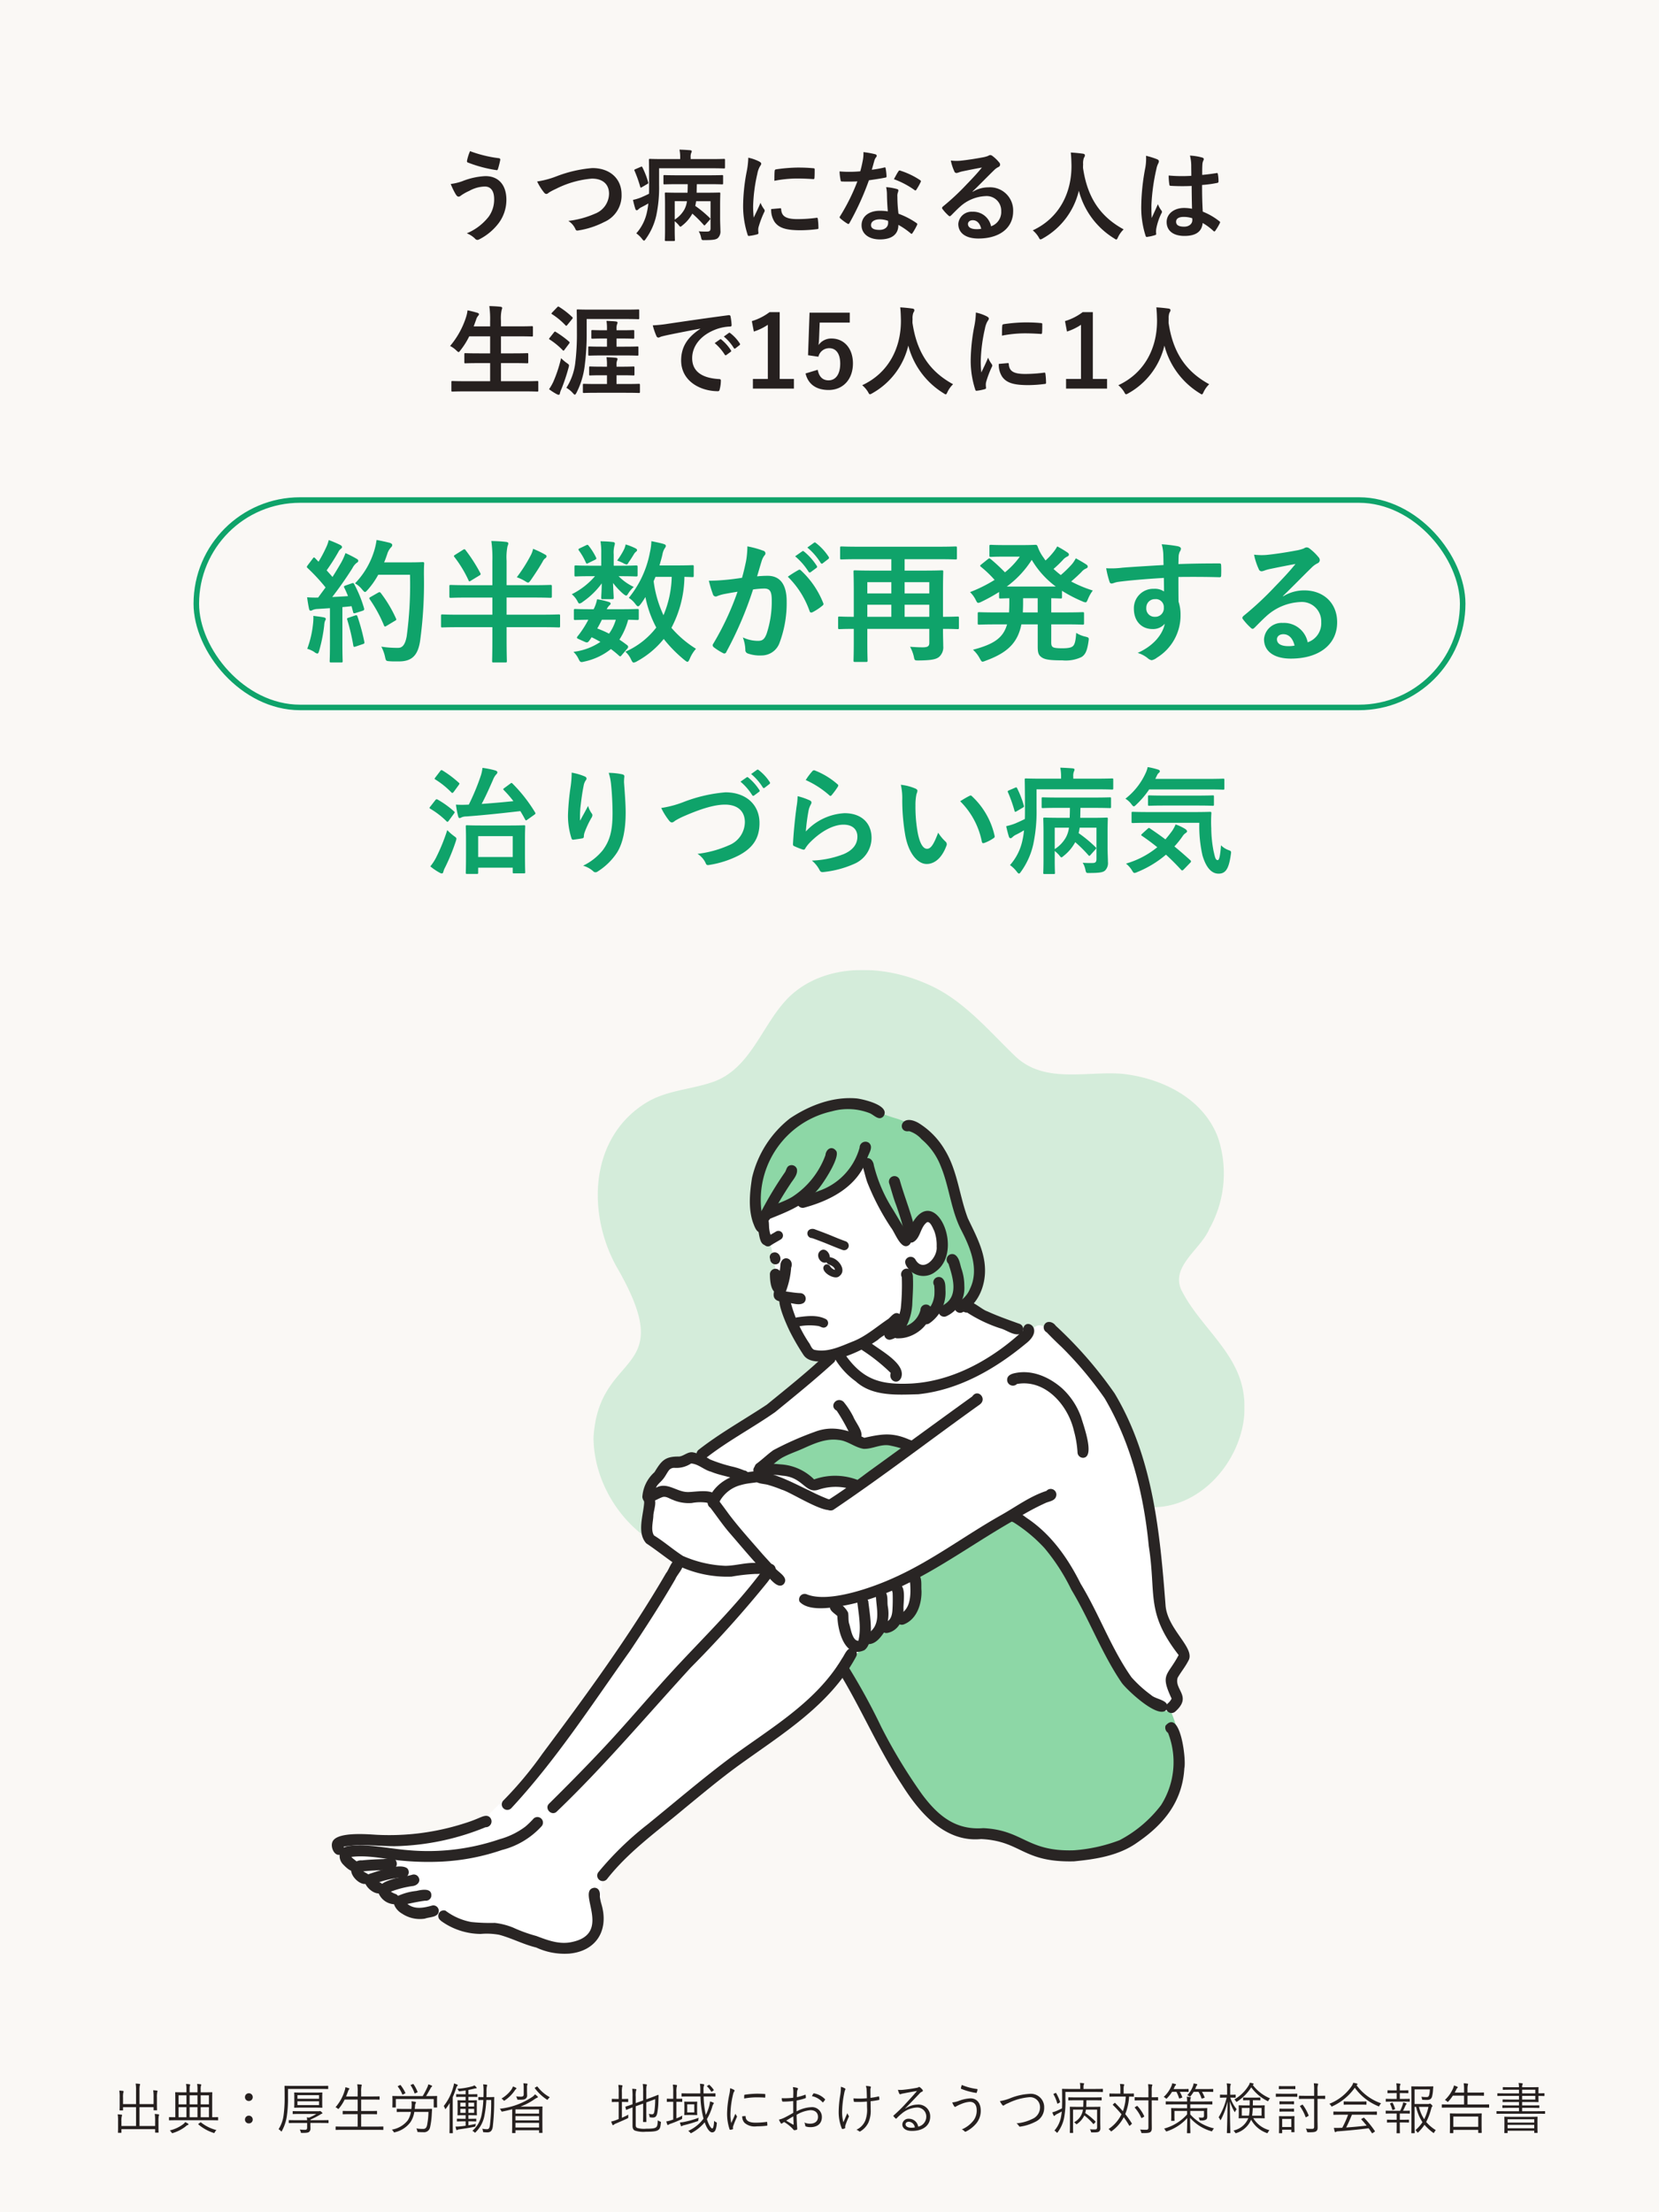 <svg xmlns="http://www.w3.org/2000/svg" xmlns:xlink="http://www.w3.org/1999/xlink" width="300" height="400" viewBox="0 0 300 400">
  <defs>
    <clipPath id="clip-path">
      <rect id="長方形_1323" data-name="長方形 1323" width="165.06" height="177.898" fill="none"/>
    </clipPath>
    <clipPath id="clip-path-3">
      <rect id="長方形_1321" data-name="長方形 1321" width="117.733" height="118.405" fill="none"/>
    </clipPath>
  </defs>
  <g id="intr_slider05_sp" transform="translate(-3755 -1651.772)">
    <rect id="長方形_1095" data-name="長方形 1095" width="300" height="400" transform="translate(3755 1651.772)" fill="#faf8f5"/>
    <g id="グループ_1218" data-name="グループ 1218" transform="translate(3826.731 1839.801)">
      <g id="グループ_1076" data-name="グループ 1076" transform="translate(-11.731 -12.644)" clip-path="url(#clip-path)">
        <g id="グループ_1075" data-name="グループ 1075">
          <g id="グループ_1074" data-name="グループ 1074" clip-path="url(#clip-path)">
            <g id="グループ_1073" data-name="グループ 1073" transform="translate(47.327)" opacity="0.352">
              <g id="グループ_1072" data-name="グループ 1072">
                <g id="グループ_1071" data-name="グループ 1071" clip-path="url(#clip-path-3)">
                  <path id="パス_1063" data-name="パス 1063" d="M47.7,23.929c-10.577,6.42-10.923,20.553-5.092,30.392C53.474,73.558,38.949,68.6,38.06,84.6c.083,10.594,8.7,21.073,19.567,21.666,6.65.469,12.839-3.963,19.473-2.637,12.365,3.8,12.978,15.959,31.15,14.687,6.956-.417,12.818-4.8,17.277-9.851,4.554-5.459,5.833-8.41,12.563-11.371,10.418.865,18.973-10.283,17.548-20.2-.906-7.615-7.734-12.234-11.092-18.672-2.478-4.478,3.313-7.642,4.868-11.4a20.44,20.44,0,0,0,1.529-16.631c-2.713-7.044-10.133-10.632-17.268-11.417-6.665-.53-14.35,1.945-19.655-3.471-4.939-4.785-9.467-10.255-16.01-12.922C90.3-.96,79.983-1.311,73.546,4.774c-5.065,4.877-6.94,13.306-14.261,15.6-3.842,1.261-8.045,1.43-11.583,3.559" transform="translate(-38.06 0)" fill="#8dd7a6"/>
                </g>
              </g>
            </g>
            <path id="パス_1064" data-name="パス 1064" d="M63.469,31.179c-.7,1.985-3.008,6.848-.663,8.3a1.463,1.463,0,0,0,.832.1,8.233,8.233,0,0,0,3.607-.808,14.077,14.077,0,0,1,3.449-2.283C74.565,35,78.689,33.3,80.949,29.6c.933,1.488,1.464,3.171,2.256,4.729.625,1.21,1.385,2.345,1.983,3.57.874,1.626,1.2,3.63,2.452,5.012,1.664,1.221,2.414-1.246,3.558-1.977,3.054-2.282,4.382,2.431,4.389,4.749-1.344,6.2-4.5,2.622-5.928,4.3a2.382,2.382,0,0,0-.237,1.733c.354,2.184-.9,4.2-1.343,6.307-.578,1.456.368,3.35,2.09,2.488,1.316-.624,1.966-2.083,3.244-2.741,3.066-1.962,7.456-2.151,8.249-6.488.669-2.695-.755-5.149-1.618-7.609-.647-1.574-1.165-3.193-1.717-4.8.675-1.1-.683-3.214-.883-4.394-1.2-3.617-2.794-7.36-5.771-9.878a11.854,11.854,0,0,0-1.37-.938A2.627,2.627,0,0,0,89.182,23a12.794,12.794,0,0,0-2.207-.9c-4.036-1.155-7.349-3.4-11.781-2.419a10.419,10.419,0,0,0-3.763,1.669,19.527,19.527,0,0,0-4.1,2.425c-1.784,1.413-4.245,5.107-3.866,7.4" transform="translate(15.041 4.733)" fill="#8dd7a6"/>
            <path id="パス_1065" data-name="パス 1065" d="M75.16,105.164c-1.011,1.261-.471,2.89.357,4.056,1.2,1.845,1.955,3.932,3.111,5.8a50.85,50.85,0,0,1,3.411,5.54,34.434,34.434,0,0,0,6.572,9.8,19.091,19.091,0,0,0,6.574,5.07c2.493,1.5,5.372,1.454,8.151,1.741,1.917.5,3.617,1.593,5.562,2.022.607,1.793,4.616,1.666,6.236,1.753a23.057,23.057,0,0,0,8.331-1.265,10.951,10.951,0,0,0,3.15-1.757,1.34,1.34,0,0,0,.609-1.63,17.722,17.722,0,0,0,6.869-8.515c1.788-4.07,1.26-8.911-.436-12.925-.7-1.255-2.258-1.459-3.509-1.85-3.754-1.931-4.914-6.195-7.2-9.412-2.213-4.026-3.805-8.36-6.174-12.3-2.456-4.019-5.25-7.942-9.231-10.578-3.053-2.586-6,.868-8.788,2.093-2.338.882-4.245,2.508-6.486,3.577-1.287.7-2.53,1.478-3.778,2.249a2.041,2.041,0,0,0-.865.869c-.226,1.809.06,3.712-.633,5.475-.66,1.844-2.5,2.778-4.117,3.648a17.4,17.4,0,0,0-3.309,2.055c-.485.419-.832,1.021-1.455,1.252-2.048.6-2.2,1.42-2.949,3.232" transform="translate(18.165 19.422)" fill="#8dd7a6"/>
            <path id="パス_1066" data-name="パス 1066" d="M64.9,71.711a1.33,1.33,0,0,0,.857,2.518,4.752,4.752,0,0,1,3.213.736c1.89,1.374,3,.9,5.077.577,1.907.128,3.832,1.073,5.754.638a7.863,7.863,0,0,0,2.731-2.045c1.554-1.062,3.3-1.815,4.876-2.849a1.524,1.524,0,0,0-.487-2.731c-1.707-.484-3.546-.05-5.247.285-.9.157-1.691-.44-2.527-.683a10.9,10.9,0,0,0-4.407-.905c-2.8.223-8.544,1.82-9.838,4.459" transform="translate(15.583 16.372)" fill="#8dd7a6"/>
            <path id="パス_1067" data-name="パス 1067" d="M8.247,136.013c-2.079.169-8.686-.035-6.215,3.529A5.315,5.315,0,0,0,3.7,142.36c1.159.786,2.35,1.216,3.448,2.053,1.762,1.486,3.248,3.38,5.382,4.377,1.539.637,3.366-.058,4.818.9,2.656,1.773,5.888,2.012,8.984,2.106a20.785,20.785,0,0,1,8.853,2.931,20.755,20.755,0,0,0,8.045,1.684c2.376-.009,4.036-2,4.707-4.111.409-1.6.164-3.294.4-4.927.022-4.3.476-4.324,3.424-7.135,5.957-5.811,12.409-11.112,18.873-16.35a48.249,48.249,0,0,0,4.893-3.678,15.27,15.27,0,0,1,1.516-1.018,1.322,1.322,0,0,0,.806-.229,40.566,40.566,0,0,0,8.066-6.343c3.837-3.187,6.767-7.2,9.693-11.2a13.757,13.757,0,0,1,3.206-2.343c1.059-.664,1.752-1.833,2.946-2.279,3.232-1.115,3.863-3.683,3.512-6.8a1.354,1.354,0,1,0-2.677-.187,29.7,29.7,0,0,1-5.464,1.973c-2.073.906-4.342.838-6.544,1.139a10.774,10.774,0,0,1-8.8-3.529c-.317-.982-1.932-1.551-2.756-2.11-1.52-.612-3.146.131-4.725.07a27.7,27.7,0,0,1-8.82-.72,1.358,1.358,0,0,0-2.323-.536,1.342,1.342,0,0,0-1.207,2.305c-.439.844-.879,1.687-1.3,2.538-2.207,4-5.065,7.558-7.682,11.279-1.206,1.89-2.5,3.719-3.842,5.51a47.456,47.456,0,0,1-5.609,7.468c-3.9,4.942-7.721,9.655-12.455,13.725-1.921,1.623-3.454,3.815-5.862,4.756a30.2,30.2,0,0,1-8.655,1.459c-2.753.205-5.555.609-8.289.867" transform="translate(0.362 20.849)" fill="#fff"/>
            <path id="パス_1068" data-name="パス 1068" d="M63.548,73.077c-.405,1.326.93,1.763,1.932,2.049,1.036.482,2.162.685,3.232,1.071,1.972,1.021,3.666,3.023,6.107,2.728A5.77,5.77,0,0,0,78,76.948a1.425,1.425,0,0,0-1.266-2.34,27.065,27.065,0,0,1-4.75.543c-1.405-1.308-3.249-1.74-5.025-2.294-1.077-.438-2.833-1.34-3.407.22" transform="translate(15.453 17.578)" fill="#fff"/>
            <path id="パス_1069" data-name="パス 1069" d="M48.975,72.684c-1.01,1.077-4.3,3.25-2.384,4.725,1.241.593,2.64-.336,3.955-.257a24.157,24.157,0,0,0,5.818.842,4.758,4.758,0,0,0,4.014-2.118,1.362,1.362,0,0,0,1.089-2.437c-1.333-.565-2.747-.984-4.1-1.51a6.11,6.11,0,0,0-4.781-.8,31.7,31.7,0,0,0-3.609,1.553" transform="translate(11.2 17.272)" fill="#fff"/>
            <path id="パス_1070" data-name="パス 1070" d="M65.208,36.527c-1.088.551-2.394,1.626-2.033,2.987.4,2.006,1.054,3.952,1.426,5.962A35.961,35.961,0,0,0,68.779,58.1c1.265,1.582,2.238,5.606,4.736,5.065a11.632,11.632,0,0,0,2.861-.589,1.526,1.526,0,0,0,.3.213c1.224,2.171,3.313,3.677,5.333,5.055,1.15.7,2.509.43,3.771.573a21.11,21.11,0,0,0,4.3,0c4.818-.037,9.963-.73,13.886-3.747a28.385,28.385,0,0,0,4.281-3.947c.607-.629,1.558-1.206,1.474-2.2a1.527,1.527,0,0,0-1.192-1.3c-1.675-.471-3.3-1.1-4.933-1.7a15.5,15.5,0,0,0-4.881-1.855,5.628,5.628,0,0,0-2.517.348,6.808,6.808,0,0,1-2.065.9c-3.647,0-2.825,2.544-6.574,3.227a12.1,12.1,0,0,1,.131-2.468.412.412,0,0,1,.037-.027c.889-.977.711-2.443.829-3.676a14.427,14.427,0,0,1,.763-5.117,4.567,4.567,0,0,0,4.843-.749c1.314-1.37.96-3.54.995-5.283.053-2.018-1.995-3.96-3.821-2.411a39.454,39.454,0,0,0-3.5,3.245,16.392,16.392,0,0,1-3.277-6.161c-.976-2.186-1.084-4.83-2.668-6.7a1.418,1.418,0,0,0-2.187.474c-.954.8-1.635,1.873-2.779,2.45a11.231,11.231,0,0,1-4.723,2.534,29.909,29.909,0,0,0-3.155.6c-.694.3-1.268.792-1.968,1.077a14.83,14.83,0,0,0-1.875.6" transform="translate(15.366 6.93)" fill="#fff"/>
            <path id="パス_1071" data-name="パス 1071" d="M46.12,84.992a5.922,5.922,0,0,0,3.142,7.1c1.626.894,3.114,2.1,4.934,2.58,3.136.628,6.27,1.357,9.5,1.1.706-.04,1.413-.128,2.121-.172a1.35,1.35,0,0,0,.981.045c1.572.485,2.442,2.08,3.592,3.153a11.422,11.422,0,0,0,9.866,2.5c2.419-.05,4.51-1.383,6.788-2.042,2.723-.841,5.012-2.544,7.5-3.858a29.752,29.752,0,0,0,6.161-3,43.99,43.99,0,0,0,7.31-4.362,24.9,24.9,0,0,1,4.038-2.269,1.44,1.44,0,0,0,.2.163,40.021,40.021,0,0,1,4.6,3.7c2.977,2.5,4.862,5.975,6.823,9.27,1.931,3.182,3.35,6.641,5.155,9.894a24.224,24.224,0,0,0,6.287,9.325c1.568,1.164,2.808,3.439,4.984,3.3,2.529-.514,2.254-3.347,1.343-5.159a11.7,11.7,0,0,1,1.141-3.135c1.393-2.571-2.47-5.826-3.326-8.222a31.841,31.841,0,0,1-.824-4.527c-.325-5.523-1.042-10.992-1.641-16.487a50.988,50.988,0,0,0-7.085-17.642,50.406,50.406,0,0,0-8.366-11.117c-1.076-1.071-2-3.369-3.7-3.152a1.285,1.285,0,0,0-1.551-.081,20.079,20.079,0,0,0-4.08,4.01c-2.351,1.968-5.375,2.948-8.025,4.445a24.143,24.143,0,0,1-3.694,1.227,16.7,16.7,0,0,1-4.539,1.14c-3.35.371-6.966,1.227-9.966-.846-2.45-.741-4.672-6.994-7.192-4.169-1.316,1.6-3.09,2.724-4.505,4.229a32.215,32.215,0,0,1-6.818,5.706c-1.4.8-2.729,1.709-4.144,2.484-1.981.914-4.1,1.777-5.525,3.508a1.336,1.336,0,0,0-1.19,2.358A17.728,17.728,0,0,0,58.81,77c1.544.434,3.039,1.017,4.56,1.522,1.35.556,3.221.46,2.784-1.478A43.583,43.583,0,0,1,75.418,72.8a13.071,13.071,0,0,1,7.128-1.561c1.4-.072,2.471,1.007,3.821,1.174a13.231,13.231,0,0,0,3.078-.408,23.127,23.127,0,0,1,4.719,1.329C90,76.6,85.608,79.575,81.319,82.665a11.809,11.809,0,0,1-2.706,1.429c-.252-.066-.486-.129-.673-.2a44.423,44.423,0,0,0-5.01-2.264c-1.751-.951-3.7-1.537-5.5-2.31a1.821,1.821,0,0,0-1.847-.114,18.642,18.642,0,0,0-2.479.658c-2.613,1-4.882,3.148-7.857,2.933a12.314,12.314,0,0,1-4.406-.989c-.9-.2-1.937-.624-2.8-.082-1.2.669-1.344,2.146-1.929,3.264" transform="translate(11.154 12.581)" fill="#fff"/>
            <path id="パス_1072" data-name="パス 1072" d="M63.8,41.026c1.2-.479.341-1.788.254-2.678-.19-.931.219-2.688-1.206-2.657-1.385.187-.812,1.864-.783,2.814.2.967.3,2.92,1.736,2.522" transform="translate(15.076 8.689)" fill="#292524"/>
            <path id="パス_1073" data-name="パス 1073" d="M65.514,47.828c1.018-.427.593-1.339.3-2.111a11.081,11.081,0,0,1-.143-1.542,1,1,0,0,0-1.953.4c.006,1.092.185,3.656,1.792,3.258" transform="translate(15.511 10.576)" fill="#292524"/>
            <path id="パス_1074" data-name="パス 1074" d="M67.2,43.673l0,0a.98.98,0,0,0,.177-.223,1.032,1.032,0,0,1-.315.321.685.685,0,0,0,.141-.1m-.33,6.316a7,7,0,0,1-1.779-.349c-1.183-.4-.9-1.6-.465-2.481a15.741,15.741,0,0,0,.874-4.229c.387-1.767,2.534-.985,1.917.711a15.212,15.212,0,0,1-.95,4.285c.851.1,1.7.276,2.647.3a1,1,0,0,1,.616,1.732c-.818.581-1.939.067-2.86.032" transform="translate(15.642 10.208)" fill="#292524"/>
            <path id="パス_1075" data-name="パス 1075" d="M73.814,59.28a24.282,24.282,0,0,0,9.117-3.907c.97-1,5.563-2.957,3.969-4.578-.89-.706-1.493.287-2.114.812-2.042,1.358-3.908,3.034-6.19,3.988-2.3.894-4.7,2.16-7.226,1.587-.517-.234-.648-.93-.992-1.347a24.308,24.308,0,0,1-3.34-7.63,1,1,0,0,0-1.782-.638c-.756.954,1.143,5.075,1.669,6.187a42.893,42.893,0,0,0,2.491,4.311c.925,1.444,2.9,1.261,4.4,1.215" transform="translate(15.845 11.489)" fill="#292524"/>
            <path id="パス_1076" data-name="パス 1076" d="M85.549,43.114a1.007,1.007,0,0,0,.275-1.384c-1.1-1.645-2.087-3.365-3.112-5.057a26.939,26.939,0,0,1-3.461-7.994c-.083-.736-.629-1.544-1.462-1.262a1.008,1.008,0,0,0-.633,1.262c.357,1,.55,2.058.909,3.064a44.278,44.278,0,0,0,4.278,8.176c.732.889,1.8,4.138,3.207,3.2" transform="translate(18.773 6.661)" fill="#292524"/>
            <path id="パス_1077" data-name="パス 1077" d="M85.063,41.712c1.551-.446.415-2.552.27-3.632-.706-2.483-1.65-4.891-2.351-7.372a1,1,0,1,0-1.894.629c.408,1.278.732,2.584,1.224,3.837.46,1.307.888,2.63,1.247,3.968.32.921.061,2.747,1.5,2.57" transform="translate(19.729 7.31)" fill="#292524"/>
            <path id="パス_1078" data-name="パス 1078" d="M88.915,45.984c5.64-4.061-.926-17.538-5.037-7.038a1,1,0,0,0,.882,1.768c1.344-.642,1.323-2.513,2.381-3.474.66-.721,1.255.945,1.5,1.418a7.335,7.335,0,0,1,.434,2.819c.218,2.022-2.473,4.871-3.873,2.3a1,1,0,0,0-1.384-.275c-1.007.726-.029,1.852.6,2.463a3.483,3.483,0,0,0,4.494.021" transform="translate(20.302 8.528)" fill="#292524"/>
            <path id="パス_1079" data-name="パス 1079" d="M68.85,36.924c4.864-1.294,9.815-3.868,11.493-8.942.244-.869,1.171-1.976.351-2.774a1.057,1.057,0,0,0-1.721.824,11.516,11.516,0,0,1-7.4,7.846,27.879,27.879,0,0,1-3.009,1.063,1.089,1.089,0,0,0-.722.444,1.006,1.006,0,0,0,1.011,1.538" transform="translate(16.475 6.078)" fill="#292524"/>
            <path id="パス_1080" data-name="パス 1080" d="M63.736,38.807c3.883-1.568,7.252-2.789,9.76-6.42.761-1.071,3.12-4.733,2.586-5.909-.745-1.1-1.874-.464-1.988.7a15.175,15.175,0,0,1-6.051,7.571c-1.65.97-3.515,1.432-5.219,2.282a1,1,0,0,0,.911,1.774" transform="translate(15.17 6.308)" fill="#292524"/>
            <path id="パス_1081" data-name="パス 1081" d="M64.068,38.125a62.809,62.809,0,0,1,3.676-6.277c.512-.836,1.447-1.731,1.221-2.788a1.009,1.009,0,0,0-1.262-.632c-.581.163-.611.76-.865,1.195a65.765,65.765,0,0,0-4.554,7.606,1,1,0,0,0,1.784.9" transform="translate(15.136 6.909)" fill="#292524"/>
            <path id="パス_1082" data-name="パス 1082" d="M63.141,42.908a1.022,1.022,0,0,0,.5-1.548,7.453,7.453,0,0,1-.762-2.455A16.38,16.38,0,0,1,75.6,21.026a10.825,10.825,0,0,1,6.788.3c.836.293,1.712,1.515,2.566.6,1.321-1.942-3.5-3.06-4.786-3.231-4.3-.4-8.571,1.231-12.106,3.592a19.184,19.184,0,0,0-6.88,10.787c-.4,2.634-.693,5.46.169,8.029.316.782.685,2.14,1.786,1.8" transform="translate(14.802 4.537)" fill="#292524"/>
            <path id="パス_1083" data-name="パス 1083" d="M93.829,56.6c2.851-1.385,4.2-4.791,4.112-7.828-.071-3.3-1.721-6.262-3.1-9.176-1.553-4.084-1.864-8.648-4.2-12.423a13.989,13.989,0,0,0-4.795-4.858c-3.36-1.819-3.788,1.907-1.625,1.517A4.954,4.954,0,0,1,86.467,25.3a12.038,12.038,0,0,1,3.461,4.848c1.574,3.776,1.84,7.977,3.733,11.618,1.648,3.2,3.259,7.08,1.558,10.582a4.784,4.784,0,0,1-2.271,2.463,1,1,0,0,0,.88,1.792" transform="translate(20.181 5.311)" fill="#292524"/>
            <path id="パス_1084" data-name="パス 1084" d="M89.674,52.538A5.6,5.6,0,0,0,92.9,47.047a9.435,9.435,0,0,0-.482-2.982c-.3-.842-.352-1.871-1.045-2.5a1,1,0,0,0-1.342,1.486c.745,2.333,1.86,5.693-.664,7.317-.369.308-.911.454-1.077.948a1.007,1.007,0,0,0,1.384,1.226" transform="translate(21.48 10.058)" fill="#292524"/>
            <path id="パス_1085" data-name="パス 1085" d="M87.164,53.059a6.742,6.742,0,0,0,2.969-5.934c-.029-.795.051-1.782-.653-2.313a1.006,1.006,0,0,0-1.385.27,1,1,0,0,0-.015,1.082,7.99,7.99,0,0,1,.057,1.232,4.7,4.7,0,0,1-2.083,4,1,1,0,0,0,1.109,1.66" transform="translate(20.844 10.869)" fill="#292524"/>
            <path id="パス_1086" data-name="パス 1086" d="M81.343,56.3c2.722-.581,3.88-3.8,4.067-6.3.068-1.648.205-3.3.123-4.95.045-.829-.481-1.878-1.457-1.566a1.049,1.049,0,0,0-.553,1.493,41.53,41.53,0,0,1-.182,5.6c-.233,1.41-.828,3.063-2.185,3.733a1,1,0,0,0,.187,1.983" transform="translate(19.553 10.574)" fill="#292524"/>
            <path id="パス_1087" data-name="パス 1087" d="M83.44,54.707c2.586-.369,5.277-2.636,5.124-5.4a1,1,0,0,0-1.941.332,4.167,4.167,0,0,1-4.138,3.132,1,1,0,0,0-.159,1.99,6.555,6.555,0,0,0,1.114-.055" transform="translate(19.825 11.843)" fill="#292524"/>
            <path id="パス_1088" data-name="パス 1088" d="M84.265,60.592c.934-2.58-4.09-5.052-5.8-6.506a1,1,0,0,0-1.275,1.538,33,33,0,0,1,5.178,4.131c-.441,1.406,1.3,2.268,1.9.837" transform="translate(18.702 13.108)" fill="#292524"/>
            <path id="パス_1089" data-name="パス 1089" d="M102.234,54.077a1.006,1.006,0,0,0-.2-1.839c-1.942-.7-3.913-1.391-5.766-2.242-1.294-.42-3.331-2.758-4.532-1.394a1,1,0,0,0,.878,1.613,25.531,25.531,0,0,0,5.928,2.831c1.209.3,2.428,1.406,3.7,1.031" transform="translate(22.281 11.73)" fill="#292524"/>
            <path id="パス_1090" data-name="パス 1090" d="M127.276,121.67c3.193-2.805-.178-3.947.474-6.151.589-1.036,1.365-1.958,1.909-3.023,1.467-2.307-3.829-5.691-4.1-10.154-1.015-13.152-2.276-26.665-9.205-38.242A74.417,74.417,0,0,0,105.69,51.852c-.5-.756-1.753-1.025-2.113.007a1.006,1.006,0,0,0,.5,1.2q1.308,1.362,2.688,2.65a66.64,66.64,0,0,1,7.78,9.266c4.8,8.165,7.085,17.4,7.988,26.748,1.38,8.825-.6,11.95,5.4,19.69-2.046,3.852-3.391,3.356-1.273,7.871a2.672,2.672,0,0,1-.737.914,1,1,0,0,0,1.349,1.471" transform="translate(25.205 12.461)" fill="#292524"/>
            <path id="パス_1091" data-name="パス 1091" d="M88.3,64.181c7.293-.765,13.855-4.534,19.417-9.138,3.686-2.83-.425-5.046-.492-2.346-5.489,5.092-12.588,9.118-20.185,9.547-5.417.257-8.684-.57-11.947-5.186-.435-1.538-2.585-1.1-2.009.485a13.7,13.7,0,0,0,3.876,4.295c3.04,2.78,7.5,2.443,11.342,2.344" transform="translate(17.768 12.532)" fill="#292524"/>
            <path id="パス_1092" data-name="パス 1092" d="M74.618,96.8c12.1-1.712,21.735-9.709,32.049-15.573a45.315,45.315,0,0,1,5.964-3.27c.666-.261,1.634-.376,1.815-1.2a1.02,1.02,0,0,0-1.757-.936c-2.946.951-5.463,2.833-8.135,4.342-6.464,3.627-12.432,8.188-19.2,11.25-3.868,1.793-12.04,4.774-16.051,3.09a1.007,1.007,0,0,0-1.268,1.334c1.379,1.57,4.672,1.26,6.58.961" transform="translate(16.543 18.369)" fill="#292524"/>
            <path id="パス_1093" data-name="パス 1093" d="M73.227,82.627C82.24,76.559,90.87,69.9,99.705,63.587c1.421-1.04-.346-2.967-1.354-1.465-6.293,4.527-12.545,9.13-18.841,13.664-2.38,1.8-4.8,3.529-7.318,5.133a1,1,0,0,0,1.035,1.707" transform="translate(17.461 14.99)" fill="#292524"/>
            <path id="パス_1094" data-name="パス 1094" d="M99.992,59.267l.007.01a1.013,1.013,0,0,0-.25-.2,1.105,1.105,0,0,1,.361.363.876.876,0,0,0-.118-.174m10.95,13.768a18.689,18.689,0,0,0-.648-3.927c-1.041-4.611-5.164-9.406-10.306-8.485a1.045,1.045,0,0,1-1.773-.831c.045-.76.843-1.027,1.477-1.151,3.088-.634,6.169.75,8.457,2.764a13.034,13.034,0,0,1,3.461,5.283c.368,1.3,2.534,7.093.394,7.277a1.006,1.006,0,0,1-1.062-.93" transform="translate(23.911 14.239)" fill="#292524"/>
            <path id="パス_1095" data-name="パス 1095" d="M75.743,79.507a1.049,1.049,0,0,0-.872-1.594A33.8,33.8,0,0,1,71.316,76.3c-1.564-.653-9.185-4.943-9.859-2.492-.193,1.432,1.617,1.216,2.532,1.527a23,23,0,0,1,2.412.846c1.654.422,8.6,5.007,9.342,3.321" transform="translate(14.959 17.788)" fill="#292524"/>
            <path id="パス_1096" data-name="パス 1096" d="M56.626,78.717a6.121,6.121,0,0,1,4.1-3.337c1.209-.353,2.371-.354,3.53-.612,1.2-.7.23-2.262-1-1.861-3.438.255-6.921,1.6-8.423,4.933a1,1,0,0,0,1.792.878" transform="translate(13.323 17.734)" fill="#292524"/>
            <path id="パス_1097" data-name="パス 1097" d="M68.41,92.38c1.03-1.261-1.119-2.181-1.69-3.064-.71-.8-1.441-1.58-2.155-2.376-2.009-2.324-4.081-4.6-5.946-7.04-.608-.832-1.212-1.666-1.839-2.487a1.478,1.478,0,0,0-1-.73,1.016,1.016,0,0,0-.644,1.87c1.185,1.539,2.263,3.158,3.54,4.626,1.961,2.267,3.881,4.572,5.931,6.759.855.751,2.59,3.612,3.8,2.442" transform="translate(13.307 18.667)" fill="#292524"/>
            <path id="パス_1098" data-name="パス 1098" d="M58.532,78.632c.235-2.2-3.927-1.253-5.219-1.309-1.963-.029-3.727-1.914-5.693-.762.234-.616.821-1,1.222-1.5.459-.515.726-1.145,1.141-1.689a1.218,1.218,0,0,1,.981-.423,4.813,4.813,0,0,0,3.008-.786c1.308.067,2.341,1.168,3.606,1.485,1.7.714,3.572.905,5.275,1.621A1.033,1.033,0,0,0,64.339,73.9a1,1,0,0,0-.767-.485,13.069,13.069,0,0,0-1.848-.623A27.028,27.028,0,0,1,57.4,71.428a9.382,9.382,0,0,0-2.992-1.263c-1-.225-1.69.643-2.608.742-2.574-.041-3.185.773-4.442,2.823a6.587,6.587,0,0,0-2.2,4.506c.357,2.018,2.478.407,3.581.026.662-.265,1.294.252,1.9.459a7.238,7.238,0,0,0,3.474.586,8.188,8.188,0,0,1,2.657-.068c.659.237,1.548.225,1.752-.606" transform="translate(10.995 17.073)" fill="#292524"/>
            <path id="パス_1099" data-name="パス 1099" d="M77.408,69.815c1.654-.828-.41-3.1-.842-4.228a14.3,14.3,0,0,0-1.792-2.744c-1.231-1.037-2.693.818-1.229,1.616a34.1,34.1,0,0,1,2.364,4.184c.182.693.678,1.475,1.5,1.171" transform="translate(17.757 15.225)" fill="#292524"/>
            <path id="パス_1100" data-name="パス 1100" d="M54.667,74.75c3.963-3.116,8.459-5.479,12.585-8.356,3.611-2.948,7.236-5.887,10.679-9.031h0a.8.8,0,0,0,.082-.1l0,0a1,1,0,0,0-1.5-1.293c-.708.658-1.465,1.26-2.175,1.915-2.793,2.474-5.706,4.811-8.6,7.165-4.117,2.728-8.477,5.136-12.369,8.191a1,1,0,0,0,1.3,1.517" transform="translate(12.908 13.56)" fill="#292524"/>
            <path id="パス_1101" data-name="パス 1101" d="M61.346,91.07a32.234,32.234,0,0,1,4.01-.471c.929-.073,2.575.223,2.564-1.137-.1-1.148-1.357-.923-2.179-.868-1.86-.083-3.655.5-5.5.521a21.1,21.1,0,0,1-7.691-1.783c-1.82-1.164-3.4-2.581-5.237-3.709-.624-.95-.144-2.553-.117-3.56.025-1.127,1.069-3.263-.6-3.579a1.035,1.035,0,0,0-1.062,1.2c-.147,2.3-1.354,5.472.385,7.374,1.842,1.22,3.564,2.618,5.393,3.855A20.7,20.7,0,0,0,61.346,91.07" transform="translate(10.952 18.621)" fill="#292524"/>
            <path id="パス_1102" data-name="パス 1102" d="M78.666,100.78c1.962-1.4.948-6.639.717-8.814a1,1,0,0,0-1.965.353c.267,2.226.7,4.556.167,6.773-1.154-.03-1.372-2.318-1.7-3.2-.142-.715-.048-1.2-.153-1.866-.343-.879-2.212-2.759-3.073-1.592-.72.992.52,1.592,1.127,2.18.05,2.58,1.328,7.8,4.881,6.166" transform="translate(17.637 22.206)" fill="#292524"/>
            <path id="パス_1103" data-name="パス 1103" d="M78.377,99.954c1.189-.082,2-1.145,2.636-2.05a7.411,7.411,0,0,0,.709-4.856c-.127-.9.137-2.053-.588-2.739A1,1,0,0,0,79.6,91.465c.075,1.815.669,3.89-.371,5.526a3.766,3.766,0,0,1-.965.97,1,1,0,1,0,.111,1.993" transform="translate(18.807 21.936)" fill="#292524"/>
            <path id="パス_1104" data-name="パス 1104" d="M81.062,98.137c1.975-.4,2.921-2.39,2.887-4.263-.082-1.173.607-4.371-.954-4.606-.93-.094-1.327.81-1.017,1.584.04,1,.034,2-.024,2.994-.034.985-.272,2.177-1.419,2.364a1,1,0,0,0,.526,1.926" transform="translate(19.433 21.732)" fill="#292524"/>
            <path id="パス_1105" data-name="パス 1105" d="M83.43,96.966c2.395-.9,3.293-3.729,3.228-6.094-.123-1.04.325-3.145-1.255-3.086-.948.14-.916,1.081-.79,1.819.123,1.924.131,4.659-1.961,5.522a1,1,0,0,0,.777,1.839" transform="translate(19.977 21.372)" fill="#292524"/>
            <path id="パス_1106" data-name="パス 1106" d="M127.094,114.395c.46-1.6-2.026-1.615-2.889-2.443a22.089,22.089,0,0,1-3.569-3.231c-3.687-5.254-5.844-11.421-9.179-16.9-2.312-4.641-5.371-8.983-9.746-11.89-.9-.657-2.772-2.206-3.277-.378-.086.612.378.976.88,1.161a27.626,27.626,0,0,1,5.593,4.654,36.17,36.17,0,0,1,4.858,7.519c3.308,5.482,5.519,11.592,9.138,16.876.965,1.306,7,7.007,8.189,4.632" transform="translate(23.963 19.158)" fill="#292524"/>
            <path id="パス_1107" data-name="パス 1107" d="M116.273,136.657c4-.383,8.2-1.032,11.532-3.436,4.813-3.3,8.127-7.409,8.472-13.429.364-1.527-.725-10.767-3.4-7.675a1.147,1.147,0,0,0,.446,1.3,14.5,14.5,0,0,1-1.261,13.071,22.606,22.606,0,0,1-7.5,6.34,28.863,28.863,0,0,1-8.3,1.829c-8.5.256-9.077-3.65-16.338-4.006-5.037.4-8.223-2.272-11.083-6.12a95.774,95.774,0,0,1-7.365-12.167,114.623,114.623,0,0,0-6.2-11.279,1.019,1.019,0,1,0-1.374,1.488c4.024,6.612,7.021,13.739,11.281,20.2,3.175,5.039,7.78,10.5,14.342,9.851,7.288.351,7.432,4.251,16.756,4.03" transform="translate(17.892 24.519)" fill="#292524"/>
            <path id="パス_1108" data-name="パス 1108" d="M63.083,74.608c1.175-.842,2.165-1.924,3.41-2.665,1.317-.709,2.511-1.082,3.8-1.664,2.05-.919,4.072-1.834,6.342-1.541,1.67.122,2.964,1.373,4.586,1.612,1.633.057,3.161-.962,4.82-.584a20.465,20.465,0,0,1,3.245.938,1.01,1.01,0,0,0,.233-2c-3.119-1.381-5.043-1.049-8.187-.347-2.889-1.441-5.737-2.3-8.918-1.094A56.471,56.471,0,0,0,64.872,70.6c-1.073.765-2.011,1.7-3.076,2.477a1,1,0,0,0,1.287,1.527" transform="translate(14.958 16.236)" fill="#292524"/>
            <path id="パス_1109" data-name="パス 1109" d="M73.17,76.468a9.639,9.639,0,0,1,5.99-.015,1,1,0,0,0,1.008-1.717,11.365,11.365,0,0,0-7.879-.1,9.363,9.363,0,0,0-5.934-2.711c-1.153-.065-5.117-.665-5.047,1.073a1,1,0,0,0,1.048.946,13.763,13.763,0,0,1,4.227.026c3.755.261,4.139,3.4,6.587,2.493" transform="translate(14.926 17.475)" fill="#292524"/>
            <path id="パス_1110" data-name="パス 1110" d="M40.4,140.327c3.911-4.97,9.09-8.62,13.88-12.655,3.212-2.635,6.4-5.306,9.757-7.759,7.885-5.71,16.656-10.947,21.391-19.8a1.007,1.007,0,0,0-.389-1.357c-1.175-.6-1.646,1.03-2.157,1.7-4.868,8.207-13.447,12.892-20.87,18.467-4.884,3.7-9.546,7.685-14.3,11.552A56.545,56.545,0,0,0,38.8,139.13a1,1,0,0,0,1.6,1.2" transform="translate(9.397 24.012)" fill="#292524"/>
            <path id="パス_1111" data-name="パス 1111" d="M33.072,131.133c8.581-8.216,16.225-17.309,24.245-26.052A203.532,203.532,0,0,0,71.16,89.657c.45-.624.952-1.216,1.369-1.861a1,1,0,0,0-1.737-.984c-4.939,6.832-11.056,12.677-16.751,18.858-4.111,4.473-8.013,9.136-12.156,13.579-3.334,3.572-6.767,7.05-10.24,10.486-.9.9.516,2.335,1.426,1.4" transform="translate(7.634 21.016)" fill="#292524"/>
            <path id="パス_1112" data-name="パス 1112" d="M26.412,130.739c8.085-8.7,14.616-18.786,21.488-28.45,2.854-4.271,5.644-8.586,8.223-13.029.423-1.056,2.218-2.507.87-3.477-1.464-.618-1.863,1.594-2.575,2.441-6.631,11.41-14.45,22.052-22.336,32.614a66.829,66.829,0,0,1-7.1,8.5,1,1,0,0,0,1.426,1.4" transform="translate(6.013 20.859)" fill="#292524"/>
            <path id="パス_1113" data-name="パス 1113" d="M1.737,129.933a1.006,1.006,0,0,0,.4-1.352c3.53-.67,7.142.1,10.7-.15A45.513,45.513,0,0,0,27.8,125.058a1.055,1.055,0,0,0,.811-1.762c-.526-.555-1.265-.209-1.858.026a25.647,25.647,0,0,1-2.809,1.043,44.471,44.471,0,0,1-15.8,2.062c-1.761-.1-7.578-.627-8.084,1.444-.275.956.514,2.656,1.682,2.062" transform="translate(0 29.946)" fill="#292524"/>
            <path id="パス_1114" data-name="パス 1114" d="M4.505,132.507c.592-1.037-.71-1.483-1.246-2.12,2.855-.349,5.709.3,8.536.619a51.345,51.345,0,0,0,7.952.221,39.552,39.552,0,0,0,10.747-2.092A14.511,14.511,0,0,0,37.7,124.8a1.006,1.006,0,0,0-1.476-1.357,15.013,15.013,0,0,1-1.527,1.488,13.837,13.837,0,0,1-4.591,2.243,40.111,40.111,0,0,1-16.5,2c-2.953-.225-5.868-.865-8.839-.885-1.091.093-2.46-.082-3.3.742a2.209,2.209,0,0,0,.348,2.757c.65.676,1.909,1.885,2.682.725" transform="translate(0.275 29.984)" fill="#292524"/>
            <path id="パス_1115" data-name="パス 1115" d="M6.216,133.222c.372-1.033-.548-1.263-1.224-1.69,1.359-.147,2.64-.189,3.959-.249.814-.085,2.087-.021,2.12-1.113-.088-1.481-1.64-.864-2.594-.858-1.238.047-2.478.1-3.709.235a1.784,1.784,0,0,0-1.945,1.684c-.159,1.4,2.446,3.662,3.392,1.991" transform="translate(0.686 31.451)" fill="#292524"/>
            <path id="パス_1116" data-name="パス 1116" d="M8.192,134.658a1.113,1.113,0,0,0-.8-1.451,17.576,17.576,0,0,1,3.96-.855,1.026,1.026,0,0,0,1.14-1.64c-1.312-1.026-5.1.454-6.633.913-3.13,1.043,1.358,5.1,2.329,3.034" transform="translate(1.161 31.737)" fill="#292524"/>
            <path id="パス_1117" data-name="パス 1117" d="M9.89,136.912a1,1,0,0,0,.034-1.849,3.162,3.162,0,0,1-.884-.44,18.452,18.452,0,0,1,3.88-1c.954-.072,1.7-.954.98-1.793a.993.993,0,0,0-1.043-.247c-1.01.29-2.063.4-3.08.654-1.222.4-3.418.949-2.968,2.647a3.234,3.234,0,0,0,3.083,2.029" transform="translate(1.643 32.021)" fill="#292524"/>
            <path id="パス_1118" data-name="パス 1118" d="M14.633,138.968c.934-.346,2.567-.193,2.512-1.51a1,1,0,0,0-1.1-.883c-1.521.422-3.2.821-4.566-.261,1.062-.223,2.128-.453,3.2-.587a1.008,1.008,0,0,0,1.1-.717c.267-1.665-1.667-1.287-2.681-1.051a10.568,10.568,0,0,0-3.592,1.023c-1.155.966-.044,2.493.971,3.063a5.823,5.823,0,0,0,4.156.923" transform="translate(2.195 32.563)" fill="#292524"/>
            <path id="パス_1119" data-name="パス 1119" d="M39.035,145.377c4.971-.383,7.348-4.146,6-8.871a8.542,8.542,0,0,1-.318-1.481c.08-.716-.109-1.544-.976-1.571-3.482.4,3.683,8.473-4.425,9.879-2.124.347-4.131-.42-6.078-1.156a27.1,27.1,0,0,1-4.208-1.522,12.7,12.7,0,0,0-3.3-.844,33.762,33.762,0,0,1-4.245-.159,11.021,11.021,0,0,1-4.692-2.064,1,1,0,0,0-.754,1.844.92.92,0,0,1-.246-.136,12.354,12.354,0,0,0,7.382,2.509,12.3,12.3,0,0,1,3.345.155c2.283.612,4.382,1.745,6.691,2.3a12.119,12.119,0,0,0,5.827,1.112" transform="translate(3.752 32.492)" fill="#292524"/>
            <path id="パス_1120" data-name="パス 1120" d="M76.6,40.948a.84.84,0,0,0-.519-1.056c-.923-.325-1.83-.706-2.635-1.04-.948-.39-1.907-.745-2.869-1.1-.619-.276-1.451,0-1.415.776a.853.853,0,0,0,.844.787c.741.256,1.651.609,2.334.873,1.064.433,2.124.882,3.2,1.275a.839.839,0,0,0,1.056-.519" transform="translate(16.838 9.167)" fill="#292524"/>
            <path id="パス_1121" data-name="パス 1121" d="M72.415,42.877c1.163-.787-.3-3.023-1.394-1.9-.857.86.317,2.564,1.394,1.9" transform="translate(17.219 9.901)" fill="#292524"/>
            <path id="パス_1122" data-name="パス 1122" d="M64.046,40.6c.586-.393,1.212-.717,1.812-1.089a.832.832,0,0,0-.761-1.48c-.659.4-1.342.767-1.986,1.192a.832.832,0,0,0,.935,1.377" transform="translate(15.277 9.238)" fill="#292524"/>
            <path id="パス_1123" data-name="パス 1123" d="M65.284,43.035a1.205,1.205,0,0,0-.05-1.72.96.96,0,0,0-1.321.025c.017-.016.035-.035.051-.052h0l.009-.006a.839.839,0,0,0-.21.976.951.951,0,0,0,1.521.776" transform="translate(15.506 9.998)" fill="#292524"/>
            <path id="パス_1124" data-name="パス 1124" d="M72.839,52.377a.839.839,0,0,0,.42-1.256.851.851,0,0,0-.233-.225h0c-1.588-.843-3.5-.571-5.211-.344a.832.832,0,1,0,.317,1.633,10.354,10.354,0,0,1,3.529-.057c.45.109.717.4,1.174.25" transform="translate(16.348 12.252)" fill="#292524"/>
            <path id="パス_1125" data-name="パス 1125" d="M74.268,45.273c1.572-1.038.05-3.136-1.354-3.454a.665.665,0,0,0-.662,1.129c.5.275,1.226.461,1.334,1.117a1.542,1.542,0,0,1-.913-.725.67.67,0,0,0-.928-.16c-1.117,1,1.59,2.749,2.522,2.094" transform="translate(17.403 10.169)" fill="#292524"/>
          </g>
        </g>
      </g>
    </g>
    <path id="パス_2049" data-name="パス 2049" d="M-65-14.9a8.487,8.487,0,0,0-.54,1.692c-.054.234.036.324.126.36a23.766,23.766,0,0,0,5.22,1.386c.144.018.2-.072.252-.252a14.549,14.549,0,0,0,.4-1.584.257.257,0,0,0-.234-.324A22.6,22.6,0,0,1-65-14.9Zm-3.492,5.94a12.428,12.428,0,0,0,.918,1.89c.108.162.27.4.5.4a.656.656,0,0,0,.4-.18,8.537,8.537,0,0,1,1.53-.864A6.027,6.027,0,0,1-62.316-8.5c1.044,0,1.674.774,1.674,2.268a5.273,5.273,0,0,1-.99,3.186,9.787,9.787,0,0,1-3.96,3.006A4.444,4.444,0,0,1-64.1.918a.584.584,0,0,0,.432.234.811.811,0,0,0,.306-.09A10.167,10.167,0,0,0-59.886-1.8a7.055,7.055,0,0,0,1.458-4.3c0-2.646-1.386-4.284-3.8-4.284a12.914,12.914,0,0,0-4.122.9A9.369,9.369,0,0,1-68.49-8.964Zm15.624-.45a10.465,10.465,0,0,0,1.152,1.872c.2.27.342.378.522.378.09,0,.234-.054.486-.27a11.458,11.458,0,0,1,1.242-.648,17.567,17.567,0,0,1,6.5-1.854c2,0,3.1,1.044,3.1,2.736a3.927,3.927,0,0,1-2.484,3.582,16.909,16.909,0,0,1-4.878,1.332,3.34,3.34,0,0,1,1.26,1.422c.126.342.27.36.63.288A15.315,15.315,0,0,0-40.77-2.07a5.222,5.222,0,0,0,3.168-5c0-2.826-2.07-4.77-5.292-4.77a23.343,23.343,0,0,0-6.48,1.494A15.969,15.969,0,0,1-52.866-9.414Zm31.194,6.948c.162-.18.162-.216.018-.36A20.358,20.358,0,0,0-24.282-5a7,7,0,0,0,.162-.846h2.61V-.972c0,.486-.2.612-.612.612A15.252,15.252,0,0,1-23.652-.4,3.087,3.087,0,0,1-23.238.648c.126.558.126.558.666.54,1.6,0,2.106-.108,2.412-.4A1.65,1.65,0,0,0-19.728-.54c0-.558-.054-1.332-.054-2.322V-5.04c0-1.368.036-2.052.036-2.16,0-.2-.018-.216-.2-.216-.108,0-.72.036-2.412.036H-24.03c.018-.522.018-1.026.036-1.548h2.106c1.728,0,2.34.036,2.448.036.18,0,.2-.018.2-.2v-1.278c0-.18-.018-.2-.2-.2-.108,0-.72.036-2.448.036H-27.4c-1.728,0-2.34-.036-2.448-.036-.162,0-.18.018-.18.2V-9.09c0,.18.018.2.18.2.108,0,.72-.036,2.448-.036h1.764c0,.522-.018,1.026-.036,1.548h-1.476c-1.692,0-2.3-.036-2.412-.036-.2,0-.216.018-.216.216,0,.108.036.7.036,2.016V-.81c0,1.314-.036,1.872-.036,1.962,0,.18.018.2.216.2h1.422c.162,0,.18-.018.18-.2,0-.09-.036-.684-.036-1.962V-2.232a6.076,6.076,0,0,1,.666.63c.18.234.27.36.378.36.09,0,.18-.09.378-.252A6.89,6.89,0,0,0-24.8-3.6,21.483,21.483,0,0,1-22.77-1.584c.144.162.162.162.342-.036Zm-4.1-3.384a4.419,4.419,0,0,1-.468,1.494A5.2,5.2,0,0,1-27.99-2.52V-5.85Zm-5.04-5.958h9.27c1.764,0,2.34.036,2.448.036.18,0,.2-.018.2-.216V-13.3c0-.18-.018-.2-.2-.2-.108,0-.684.036-2.448.036H-25.11v-.288a1.973,1.973,0,0,1,.09-.792.746.746,0,0,0,.108-.36c0-.072-.108-.144-.288-.162-.648-.054-1.26-.09-1.926-.108A7.03,7.03,0,0,1-27-13.734v.27h-2.97c-1.746,0-2.376-.036-2.484-.036-.18,0-.2.018-.2.2,0,.108.036,1.44.036,4.482,0,.576,0,1.116-.018,1.62-.45.234-.972.468-1.512.7a9,9,0,0,1-1.386.414c.126.594.288,1.206.432,1.656.054.144.144.216.234.216a.406.406,0,0,0,.288-.144,2.128,2.128,0,0,1,.558-.4c.414-.2.828-.432,1.26-.684a11.821,11.821,0,0,1-.234,1.494A8.349,8.349,0,0,1-34.938-.036,4.93,4.93,0,0,1-33.894.972c.162.216.252.306.36.306.09,0,.18-.108.324-.324A11.572,11.572,0,0,0-31.338-3.2a24.334,24.334,0,0,0,.522-5.616Zm-4.32.18c-.2.09-.18.162-.108.306a22.425,22.425,0,0,1,1.008,2.844c.054.2.09.216.342.072l.918-.54c.234-.126.234-.18.18-.36a15.625,15.625,0,0,0-1.044-2.682c-.09-.162-.126-.144-.342-.054Zm20.448-2.088a14.523,14.523,0,0,1-.324,2.682,34.362,34.362,0,0,0-.612,5.9A16.874,16.874,0,0,0-14.8.234c.036.126.108.216.234.2A8.934,8.934,0,0,0-13.086.144c.162-.036.234-.108.234-.234,0-.144-.036-.288-.036-.5a2.044,2.044,0,0,1,.054-.558A17.6,17.6,0,0,1-11.808-3.87a.5.5,0,0,0,.09-.288.717.717,0,0,0-.126-.27,4.673,4.673,0,0,1-.63-1.134C-13-4.3-13.32-3.708-13.7-2.88a17.358,17.358,0,0,1-.108-2.106A29.167,29.167,0,0,1-13.05-10.8a4.252,4.252,0,0,1,.432-1.278c.234-.36.27-.414.27-.54,0-.162-.108-.27-.414-.432A7.966,7.966,0,0,0-14.688-13.716Zm4.14,9.288a3.966,3.966,0,0,0,.63,2.34C-9.144-1.026-7.9-.594-5.238-.594A24.168,24.168,0,0,0-2.3-.792C-2-.828-2-.846-2-1.062A13.336,13.336,0,0,0-2.106-2.61c-.036-.234-.072-.252-.252-.234A25.8,25.8,0,0,1-5.8-2.61c-1.962,0-2.826-.45-2.934-1.692,0-.2-.036-.288-.18-.27Zm.576-5.112a22.006,22.006,0,0,1,4.086-.414c.918,0,1.854.036,2.934.108.162.018.216-.054.234-.216.036-.5.036-.99.036-1.53,0-.18-.036-.216-.414-.234-.756-.072-1.584-.108-2.664-.108a28.739,28.739,0,0,0-3.906.324c-.18.036-.234.09-.252.306C-9.954-11-9.954-10.548-9.972-9.54Zm20.52,5.526a9.277,9.277,0,0,0-1.422-.108C7.092-4.122,5.8-3.06,5.8-1.494,5.8.054,7.128,1.062,9.108,1.062c2.052,0,3.348-.828,3.348-2.628a13.388,13.388,0,0,1,2.2,1.512c.072.072.126.108.18.108s.108-.036.162-.126a11.075,11.075,0,0,0,.828-1.458c.09-.18.072-.252-.108-.378a14.114,14.114,0,0,0-3.24-1.674,23.508,23.508,0,0,1-.2-3.06,1.87,1.87,0,0,1,.072-.738,2.257,2.257,0,0,0,.108-.378.277.277,0,0,0-.252-.288,9.73,9.73,0,0,0-1.962-.342,6.322,6.322,0,0,1,.144,1.278C10.4-6.264,10.44-5.166,10.548-4.014Zm.036,1.71a2.073,2.073,0,0,1,.018.36c0,.756-.594,1.278-1.566,1.278-1.026,0-1.53-.288-1.53-.864,0-.684.7-1.044,1.6-1.044A4.587,4.587,0,0,1,10.584-2.3ZM7.65-11.538c.162-.54.306-1.1.432-1.53a1.979,1.979,0,0,1,.288-.666.443.443,0,0,0,.162-.342c0-.126-.108-.234-.288-.27a16.646,16.646,0,0,0-2.106-.378,6.966,6.966,0,0,1-.108,1.458c-.126.648-.252,1.26-.468,2.016-.828.072-1.368.09-2.07.09-.522,0-.936-.018-1.674-.072A9.4,9.4,0,0,0,2-9.7c.036.234.072.288.252.288.45.018.594.018.99.018.558,0,1.116,0,1.8-.036A36.313,36.313,0,0,1,1.926-3.15a.344.344,0,0,0-.09.216c0,.072.036.126.126.2A8.545,8.545,0,0,0,3.2-1.818a.5.5,0,0,0,.216.09c.072,0,.126-.054.2-.18A49.738,49.738,0,0,0,7.128-9.63c1.116-.162,2-.288,2.97-.486.144-.018.216-.054.216-.216a9.767,9.767,0,0,0-.162-1.458c-.036-.2-.108-.2-.27-.144A19.345,19.345,0,0,1,7.65-11.538Zm4,1.71a15.556,15.556,0,0,1,3.726,1.962.251.251,0,0,0,.162.072c.054,0,.108-.036.162-.126a10.948,10.948,0,0,0,.756-1.332.429.429,0,0,0,.072-.216c0-.072-.054-.126-.162-.2a14.044,14.044,0,0,0-3.528-1.692.251.251,0,0,0-.378.126C12.222-10.908,11.952-10.368,11.646-9.828ZM25.866-7.6c1.368-1.314,2.574-2.574,3.888-3.852a2.9,2.9,0,0,1,.792-.576.476.476,0,0,0,.306-.432.625.625,0,0,0-.2-.432,6.811,6.811,0,0,0-1.206-1.152.642.642,0,0,0-.414-.144.93.93,0,0,0-.342.144,4.776,4.776,0,0,1-.99.27c-1.4.27-2.988.5-4.086.612a8.675,8.675,0,0,1-1.674-.036,8.618,8.618,0,0,0,.63,1.944.409.409,0,0,0,.4.306,1.32,1.32,0,0,0,.36-.09,5.541,5.541,0,0,1,.756-.216c1.116-.234,2.394-.486,3.474-.684-.828,1.026-1.674,1.926-2.79,3.078A43.328,43.328,0,0,1,20.5-4.878c-.144.144-.2.27-.09.414a8.1,8.1,0,0,0,1.062,1.17.442.442,0,0,0,.27.162c.09,0,.18-.072.306-.2.54-.54,1.044-1.062,1.566-1.53a7.328,7.328,0,0,1,4.608-1.908A2.628,2.628,0,0,1,31.05-4.05a2.711,2.711,0,0,1-1.836,2.736A3.276,3.276,0,0,0,25.83-3.942a2.389,2.389,0,0,0-2.538,2.2C23.292-.072,24.66.9,26.928.9,30.78.9,33.21-1.026,33.21-4.032a4.177,4.177,0,0,0-4.464-4.32,5.417,5.417,0,0,0-2.862.81ZM27.432-.864a3.941,3.941,0,0,1-.828.072c-1.08,0-1.566-.378-1.566-.936,0-.378.342-.684.864-.684C26.658-2.412,27.2-1.854,27.432-.864ZM53.19-.756c-4.3-2.34-6.57-5.832-7.344-11.106,0-.216,0-.432.018-.648a2.94,2.94,0,0,1,.144-1.188.775.775,0,0,0,.18-.45c0-.144-.108-.252-.342-.288-.648-.09-1.512-.18-2.214-.216.09.792.108,1.548.126,2.34.036,5.04-2.268,9.54-7,11.736A4.948,4.948,0,0,1,37.8.63c.162.306.234.432.36.432a1.158,1.158,0,0,0,.414-.18A13.424,13.424,0,0,0,45.09-7.74a14.346,14.346,0,0,0,6.354,8.6c.216.144.324.216.414.216.126,0,.18-.126.324-.432A4.894,4.894,0,0,1,53.19-.756ZM65.556-4.482a7.512,7.512,0,0,0-1.44-.144c-1.818,0-3.15,1.062-3.15,2.538,0,1.548,1.152,2.52,3.222,2.52,2.124,0,3.15-.828,3.294-2.34a10.689,10.689,0,0,1,1.944,1.44.249.249,0,0,0,.162.09.218.218,0,0,0,.162-.108,9.724,9.724,0,0,0,.828-1.386c.09-.2.072-.252-.09-.36A11.78,11.78,0,0,0,67.5-3.96c-.09-1.548-.126-2.808-.126-4.824a20.283,20.283,0,0,0,2.772-.378c.126-.018.2-.108.2-.27a7.2,7.2,0,0,0-.108-1.278c-.036-.2-.072-.27-.288-.216-.774.126-1.71.252-2.556.324,0-.828,0-1.3.036-1.908a2.031,2.031,0,0,1,.144-.63.772.772,0,0,0,.108-.306c0-.162-.126-.252-.324-.306a10.02,10.02,0,0,0-2.178-.342,7.421,7.421,0,0,1,.234,1.764c0,.666.018,1.242.018,1.89a26.039,26.039,0,0,1-4.1-.054,11.027,11.027,0,0,0,.126,1.638c.018.18.09.234.324.234a36.4,36.4,0,0,0,3.708.018C65.5-7.182,65.52-5.868,65.556-4.482Zm.036,1.71a2.535,2.535,0,0,1,.018.36c0,.648-.576,1.17-1.476,1.17-1.062,0-1.458-.342-1.458-.9s.5-.864,1.35-.864A5.014,5.014,0,0,1,65.592-2.772ZM57.24-14.058a9.058,9.058,0,0,1-.126,2.124,39.1,39.1,0,0,0-.738,6.822A16.767,16.767,0,0,0,57.15.378c.09.252.162.27.36.216A7.538,7.538,0,0,0,58.86.288c.162-.054.234-.108.216-.234A3.4,3.4,0,0,1,59.094-.9a10.669,10.669,0,0,1,.918-2.736.522.522,0,0,0,.108-.288.389.389,0,0,0-.108-.252,4.787,4.787,0,0,1-.63-1.134c-.378.9-.756,1.674-1.116,2.5-.054-.756-.054-1.584-.054-2.3a35.743,35.743,0,0,1,.9-6.552,3.653,3.653,0,0,1,.324-.99.919.919,0,0,0,.126-.4c0-.144-.072-.252-.27-.36A14.055,14.055,0,0,0,57.24-14.058ZM-55.143,28.54c1.62,0,2.178.036,2.286.036.18,0,.2-.018.2-.2V26.866c0-.18-.018-.2-.2-.2-.108,0-.666.036-2.286.036h-4.266V23.428h2.25c1.764,0,2.376.036,2.484.036.18,0,.2-.018.2-.2V21.808c0-.162-.018-.18-.2-.18-.108,0-.72.036-2.484.036h-2.25V18.586h3.1c1.764,0,2.358.036,2.466.036.2,0,.216-.018.216-.2V16.948c0-.18-.018-.2-.216-.2-.108,0-.7.036-2.466.036h-3.1V15.8a7.141,7.141,0,0,1,.126-2,.885.885,0,0,0,.09-.36c0-.09-.108-.18-.288-.2-.594-.072-1.332-.108-2.034-.126a17.025,17.025,0,0,1,.144,2.736v.936h-2.97l.432-1.188a1.773,1.773,0,0,1,.342-.684c.126-.144.18-.234.18-.324,0-.126-.126-.216-.324-.27-.5-.144-1.152-.324-1.746-.432a6.11,6.11,0,0,1-.252,1.188,15.313,15.313,0,0,1-2.9,5.256,4.433,4.433,0,0,1,1.134.81c.2.18.306.288.4.288.108,0,.18-.108.342-.324a13.742,13.742,0,0,0,1.584-2.52h3.78v3.078h-1.98c-1.764,0-2.376-.036-2.484-.036-.18,0-.2.018-.2.18v1.458c0,.18.018.2.2.2.108,0,.72-.036,2.484-.036h1.98V26.7h-4.518c-1.638,0-2.178-.036-2.286-.036-.18,0-.2.018-.2.2v1.512c0,.18.018.2.2.2.108,0,.648-.036,2.286-.036Zm11.232-13.086h6.858c1.746,0,2.358.036,2.466.036.162,0,.18-.018.18-.2V13.924c0-.18-.018-.2-.18-.2-.108,0-.72.036-2.466.036h-5.976c-1.746,0-2.376-.036-2.484-.036-.18,0-.2.018-.2.2,0,.108.036,1.278.036,3.924a42.744,42.744,0,0,1-.306,5.616,10.69,10.69,0,0,1-1.6,4.428,4.709,4.709,0,0,1,1.188.972c.162.18.252.27.342.27s.162-.108.288-.324a14.653,14.653,0,0,0,1.476-4.716,45.067,45.067,0,0,0,.378-6.282Zm7.02,13.338c1.728,0,2.322.036,2.412.036.18,0,.2-.018.2-.216V27.388c0-.2-.018-.216-.2-.216-.09,0-.684.036-2.412.036h-1.62V25.624h.864c1.548,0,2.07.036,2.178.036.18,0,.2-.018.2-.2V24.238c0-.18-.018-.2-.2-.2-.108,0-.63.036-2.178.036h-.864v-.324a1.985,1.985,0,0,1,.108-.81.666.666,0,0,0,.072-.27c0-.108-.072-.162-.288-.2-.45-.054-1.044-.09-1.71-.108a8.231,8.231,0,0,1,.09,1.35v.36h-.846c-1.566,0-2.088-.036-2.2-.036-.162,0-.18.018-.18.2v1.224c0,.18.018.2.18.2.108,0,.63-.036,2.2-.036h.846v1.584h-1.728c-1.728,0-2.322-.036-2.43-.036-.18,0-.2.018-.2.216v1.224c0,.2.018.216.2.216.108,0,.7-.036,2.43-.036Zm-.738-9.81c1.494,0,2,.036,2.106.036.2,0,.216-.018.216-.216V17.668c0-.2-.018-.216-.216-.216-.108,0-.612.036-2.106.036h-.882v-.234a2.112,2.112,0,0,1,.108-.882.666.666,0,0,0,.072-.27c0-.108-.072-.162-.288-.2-.45-.054-1.044-.09-1.71-.108a8.649,8.649,0,0,1,.09,1.458v.234h-.5c-1.512,0-2.016-.036-2.124-.036-.18,0-.2.018-.2.216V18.8c0,.2.018.216.2.216.108,0,.612-.036,2.124-.036h.5v1.476h-.9c-1.62,0-2.178-.036-2.268-.036-.2,0-.216.018-.216.2v1.26c0,.18.018.2.216.2.09,0,.648-.036,2.268-.036h4.086c1.638,0,2.2.036,2.3.036.18,0,.2-.018.2-.2V20.62c0-.18-.018-.2-.2-.2-.108,0-.666.036-2.3.036h-1.458V18.982Zm-13.086,9.162a9.888,9.888,0,0,0,1.4.9.706.706,0,0,0,.36.108c.126,0,.18-.108.2-.252a3.418,3.418,0,0,1,.288-.81,32.932,32.932,0,0,0,1.278-3.834c.144-.522.144-.522-.342-.864a7.16,7.16,0,0,1-1.008-.864,24.155,24.155,0,0,1-1.4,4.266A8.627,8.627,0,0,1-50.715,28.144Zm4.176-12.69c.072-.09.108-.144.108-.2a.218.218,0,0,0-.108-.162A14.325,14.325,0,0,0-48.9,13.258c-.162-.09-.18-.09-.36.09l-.882.918c-.162.18-.18.234-.018.324a12.8,12.8,0,0,1,2.412,2c.144.144.18.126.36-.09Zm-4.05,3.384a.543.543,0,0,0-.126.2c0,.054.054.09.144.144a12.966,12.966,0,0,1,2.322,1.908c.144.144.2.108.324-.072l.828-1.1c.072-.108.108-.162.108-.216s-.036-.09-.108-.162a17.427,17.427,0,0,0-2.394-1.746c-.162-.108-.2-.09-.342.09Zm27.216-1.6c-2.178,1.422-3.456,3.15-3.456,5.706,0,3.744,3.474,5.562,6.642,5.562.216,0,.288-.108.342-.378a6.4,6.4,0,0,0,.2-1.548c0-.2-.108-.27-.4-.27-3.132-.2-4.788-1.458-4.788-3.78,0-2.16,1.53-4.266,4.59-5.31a8.031,8.031,0,0,1,2.2-.4c.234,0,.342-.054.342-.27a10.283,10.283,0,0,0-.2-1.584c-.018-.126-.108-.234-.378-.2-4.644.612-8.6,1.206-10.818,1.53a24.831,24.831,0,0,1-2.862.306,12.543,12.543,0,0,0,.666,1.944.421.421,0,0,0,.342.27,1.051,1.051,0,0,0,.4-.144c.27-.09.45-.126,1.134-.288,1.926-.4,3.852-.774,6.048-1.188Zm2.61,2.574A8.931,8.931,0,0,1-18.945,21.9a.188.188,0,0,0,.306.054l.756-.558a.182.182,0,0,0,.054-.288,8.284,8.284,0,0,0-1.71-1.926c-.108-.09-.18-.108-.27-.036Zm1.656-1.188a8.515,8.515,0,0,1,1.8,2.07.185.185,0,0,0,.306.054l.72-.558a.208.208,0,0,0,.054-.324,7.517,7.517,0,0,0-1.71-1.854c-.108-.09-.162-.108-.27-.036Zm10.1-4.41h-1.836a10.145,10.145,0,0,1-3.2,1.62l.36,1.89A10.094,10.094,0,0,0-11.151,16.5V26.29h-2.7v1.746h7.416V26.29H-9.009Zm12.672.09H-3.609l-.27,7.7,1.872.27A2,2,0,0,1-.063,20.728c1.26,0,2,1.008,2,2.79,0,1.908-.81,3.024-2.106,3.024-1.008,0-1.71-.576-1.962-1.908l-2.2.666c.486,2.016,2.016,2.988,4.176,2.988,2.592,0,4.392-1.908,4.392-4.806,0-2.718-1.6-4.5-3.87-4.5A2.784,2.784,0,0,0-1.989,20.17c.054-.4.09-.882.108-1.3l.108-2.772H3.663ZM22.347,27.244c-4.3-2.34-6.57-5.832-7.344-11.106,0-.216,0-.432.018-.648a2.94,2.94,0,0,1,.144-1.188.775.775,0,0,0,.18-.45c0-.144-.108-.252-.342-.288-.648-.09-1.512-.18-2.214-.216.09.792.108,1.548.126,2.34.036,5.04-2.268,9.54-7,11.736A4.948,4.948,0,0,1,6.957,28.63c.162.306.234.432.36.432a1.158,1.158,0,0,0,.414-.18,13.424,13.424,0,0,0,6.516-8.622,14.346,14.346,0,0,0,6.354,8.6c.216.144.324.216.414.216.126,0,.18-.126.324-.432A4.894,4.894,0,0,1,22.347,27.244Zm4.122-12.96a14.522,14.522,0,0,1-.324,2.682,34.362,34.362,0,0,0-.612,5.9,16.874,16.874,0,0,0,.828,5.364c.036.126.108.216.234.2a8.934,8.934,0,0,0,1.476-.288c.162-.036.234-.108.234-.234,0-.144-.036-.288-.036-.5a2.044,2.044,0,0,1,.054-.558,17.6,17.6,0,0,1,1.026-2.718.5.5,0,0,0,.09-.288.717.717,0,0,0-.126-.27,4.673,4.673,0,0,1-.63-1.134c-.522,1.26-.846,1.854-1.224,2.682a17.358,17.358,0,0,1-.108-2.106,29.166,29.166,0,0,1,.756-5.814,4.252,4.252,0,0,1,.432-1.278c.234-.36.27-.414.27-.54,0-.162-.108-.27-.414-.432A7.966,7.966,0,0,0,26.469,14.284Zm4.14,9.288a3.966,3.966,0,0,0,.63,2.34c.774,1.062,2.016,1.494,4.68,1.494a24.168,24.168,0,0,0,2.934-.2c.306-.036.306-.054.306-.27a13.337,13.337,0,0,0-.108-1.548c-.036-.234-.072-.252-.252-.234a25.8,25.8,0,0,1-3.438.234c-1.962,0-2.826-.45-2.934-1.692,0-.2-.036-.288-.18-.27Zm.576-5.112a22.006,22.006,0,0,1,4.086-.414c.918,0,1.854.036,2.934.108.162.018.216-.054.234-.216.036-.5.036-.99.036-1.53,0-.18-.036-.216-.414-.234-.756-.072-1.584-.108-2.664-.108a28.739,28.739,0,0,0-3.906.324c-.18.036-.234.09-.252.306C31.2,17,31.2,17.452,31.185,18.46Zm16.434-4.248H45.783a10.145,10.145,0,0,1-3.2,1.62l.36,1.89A10.094,10.094,0,0,0,45.477,16.5V26.29h-2.7v1.746h7.416V26.29H47.619ZM68.661,27.244c-4.3-2.34-6.57-5.832-7.344-11.106,0-.216,0-.432.018-.648a2.94,2.94,0,0,1,.144-1.188.775.775,0,0,0,.18-.45c0-.144-.108-.252-.342-.288-.648-.09-1.512-.18-2.214-.216.09.792.108,1.548.126,2.34.036,5.04-2.268,9.54-7,11.736a4.948,4.948,0,0,1,1.044,1.206c.162.306.234.432.36.432a1.158,1.158,0,0,0,.414-.18,13.424,13.424,0,0,0,6.516-8.622,14.346,14.346,0,0,0,6.354,8.6c.216.144.324.216.414.216.126,0,.18-.126.324-.432A4.894,4.894,0,0,1,68.661,27.244Z" transform="translate(3905 1694)" fill="#26201f"/>
    <path id="パス_2051" data-name="パス 2051" d="M-53.548,4.054c.21,0,.23-.021.23-.23v-.9h6.244v.8c0,.21.021.23.251.23h1.781c.21,0,.23-.021.23-.23,0-.126-.042-.712-.042-3.792V-2.211c0-1.571.042-2.2.042-2.3,0-.21-.021-.23-.23-.23-.126,0-.775.042-2.682.042h-4.882c-1.907,0-2.577-.042-2.724-.042-.21,0-.23.021-.23.23,0,.126.042.733.042,2.64V.01c0,3.122-.042,3.688-.042,3.813,0,.21.021.23.23.23Zm.23-6.831h6.244V1h-6.244Zm4.735-8.7c-.251.189-.251.21-.1.377A19.388,19.388,0,0,1-46.948-9.1c-1.823.189-3.709.356-5.741.5.733-1.362,1.341-2.745,2.053-4.358a3.157,3.157,0,0,1,.566-.964.567.567,0,0,0,.23-.4c0-.147-.189-.272-.4-.335a15.992,15.992,0,0,0-2.3-.461,6.671,6.671,0,0,1-.314,1.446,41.23,41.23,0,0,1-2.158,5.2h-.126a19.125,19.125,0,0,1-2.2,0,17.524,17.524,0,0,0,.4,2.116c.063.189.126.314.251.314a.73.73,0,0,0,.356-.126,2.221,2.221,0,0,1,.9-.168C-51.977-6.59-49-6.925-45.691-7.3c.293.482.587.985.859,1.509.063.1.1.168.168.168s.147-.063.272-.147l1.236-.88c.251-.189.23-.23.126-.419a27.378,27.378,0,0,0-4.086-5.217c-.168-.147-.189-.147-.4.021ZM-61.971,2.692a10.6,10.6,0,0,0,1.7,1.152.8.8,0,0,0,.377.126c.147,0,.23-.1.272-.272a3.394,3.394,0,0,1,.314-.8,35.9,35.9,0,0,0,1.928-4.693,2.453,2.453,0,0,0,.126-.5c0-.189-.126-.272-.44-.5a9.341,9.341,0,0,1-1.215-1.069,34.026,34.026,0,0,1-2.053,5.029A8.744,8.744,0,0,1-61.971,2.692Zm0-10.812a.632.632,0,0,0-.147.23c0,.063.063.1.147.168a14.676,14.676,0,0,1,2.933,2.263c.168.168.23.126.419-.126l.922-1.257c.084-.126.126-.189.126-.251,0-.042-.042-.1-.126-.168A16.655,16.655,0,0,0-60.63-9.376c-.189-.1-.272-.1-.44.1Zm.922-5.28c-.168.23-.21.251-.021.377a15.391,15.391,0,0,1,2.912,2.347c.168.147.21.126.419-.1l.9-1.236c.168-.251.189-.272.021-.419a19.451,19.451,0,0,0-2.954-2.221c-.189-.1-.251-.1-.419.126Zm24.64-.859a19.388,19.388,0,0,1-.168,2.389,44.288,44.288,0,0,0-.5,5.217A13.405,13.405,0,0,0-36.451-2.4c.042.147.147.293.293.272.524-.063,1.425-.189,1.676-.251a.294.294,0,0,0,.272-.335,2.619,2.619,0,0,1,.1-.629,17.153,17.153,0,0,1,1.236-2.682.987.987,0,0,0,.21-.524.482.482,0,0,0-.126-.335,4.344,4.344,0,0,1-.65-1.362C-34-7.176-34.44-6.38-34.9-5.563a21.167,21.167,0,0,1,.063-2.3c.126-1.09.293-2.577.587-4a2.418,2.418,0,0,1,.377-.985.48.48,0,0,0,.147-.335c0-.189-.126-.314-.4-.419A10.981,10.981,0,0,0-36.409-14.258Zm6.7.042a10.038,10.038,0,0,1,.44,2.284c.147,1.341.251,3.52.251,5.008,0,3.311-.545,5.029-1.76,6.684a10.37,10.37,0,0,1-3.562,2.808,4.862,4.862,0,0,1,1.781.964.607.607,0,0,0,.44.23.726.726,0,0,0,.419-.147A11.546,11.546,0,0,0-28.238.241c1.11-1.718,1.592-4.3,1.592-7.271,0-1.509-.147-3.415-.293-5.406A7.418,7.418,0,0,1-26.9-13.4c.042-.356,0-.461-.419-.566A12.1,12.1,0,0,0-29.7-14.216Zm9.492,6.349a12.182,12.182,0,0,0,1.341,2.179c.23.314.4.44.608.44.1,0,.272-.063.566-.314a13.337,13.337,0,0,1,1.446-.754c3.185-1.4,5.678-2.158,7.564-2.158,2.326,0,3.6,1.215,3.6,3.185a4.571,4.571,0,0,1-2.891,4.17A19.683,19.683,0,0,1-13.655.43a3.888,3.888,0,0,1,1.467,1.655c.147.4.314.419.733.335A17.827,17.827,0,0,0-6.133.681C-3.639-.66-2.445-2.4-2.445-5.144c0-3.29-2.41-5.552-6.16-5.552a27.172,27.172,0,0,0-7.543,1.739A18.588,18.588,0,0,1-20.213-7.868Zm14.332-4.756a10.4,10.4,0,0,1,2.116,2.431.219.219,0,0,0,.356.063l.88-.65a.211.211,0,0,0,.063-.335,9.643,9.643,0,0,0-1.99-2.242c-.126-.1-.21-.126-.314-.042Zm1.928-1.383a9.912,9.912,0,0,1,2.1,2.41.215.215,0,0,0,.356.063l.838-.65A.242.242,0,0,0-.6-12.561a8.75,8.75,0,0,0-1.99-2.158c-.126-.1-.189-.126-.314-.042Zm9.869,1.09a16.713,16.713,0,0,1,4.232,2.724c.1.1.168.147.251.147.063,0,.147-.063.23-.168A13.72,13.72,0,0,0,11.7-11.681a.581.581,0,0,0,.1-.251c0-.084-.042-.147-.147-.23a13.744,13.744,0,0,0-4.107-2.493.35.35,0,0,0-.4.1A11.476,11.476,0,0,0,5.915-12.917ZM4.448-10A13.056,13.056,0,0,1,4.26-8.119c-.251,1.865-.524,4.337-.65,6.768,0,.293.084.335.293.419a14.4,14.4,0,0,0,1.425.566C5.6-.3,5.685-.3,5.81-.513a5.733,5.733,0,0,1,.9-1.152c1.97-1.99,4.191-3.185,6.034-3.185,1.8,0,2.514,1.027,2.514,2.158,0,1.341-.775,2.431-2.472,3.164A17.386,17.386,0,0,1,7.026,1.645,5.36,5.36,0,0,1,8.45,3.426c.189.314.377.335.838.272a18.167,18.167,0,0,0,5.364-1.446,5.134,5.134,0,0,0,3.164-4.693c0-2.7-1.823-4.484-4.882-4.484a10.215,10.215,0,0,0-7,3.311,34.969,34.969,0,0,1,.5-3.813,3.928,3.928,0,0,1,.419-1.11.623.623,0,0,0,.1-.314c0-.168-.1-.293-.335-.4A11.788,11.788,0,0,0,4.448-10Zm18.669-2.053a11.231,11.231,0,0,1,.251,2.745,37.986,37.986,0,0,0,.5,6.1c.566,3.541,2.284,5.469,3.918,5.469,1.467,0,2.766-1.131,3.562-3.269a.642.642,0,0,0-.147-.775A8.009,8.009,0,0,1,29.864-3.4c-.817,2.179-1.341,2.912-2.011,2.912-.88,0-1.425-1.425-1.718-3.08a26.387,26.387,0,0,1-.377-4.777,9.415,9.415,0,0,1,.189-2.053,1.825,1.825,0,0,0,.168-.587c0-.147-.147-.293-.335-.377A9.069,9.069,0,0,0,23.117-12.058ZM33.845-9.083a14.118,14.118,0,0,1,3.918,7.312c.042.251.189.314.44.23a7.111,7.111,0,0,0,1.634-.838c.168-.1.293-.189.23-.461A13.855,13.855,0,0,0,35.961-10a.322.322,0,0,0-.23-.126.622.622,0,0,0-.23.084C35.165-9.879,34.641-9.586,33.845-9.083ZM58.3-.367c.189-.21.189-.251.021-.419a23.7,23.7,0,0,0-3.059-2.535,8.15,8.15,0,0,0,.189-.985h3.038V1.372c0,.566-.23.712-.712.712a17.754,17.754,0,0,1-1.781-.042,3.593,3.593,0,0,1,.482,1.215c.147.65.147.65.775.629,1.865,0,2.451-.126,2.808-.461a1.921,1.921,0,0,0,.5-1.55c0-.65-.063-1.55-.063-2.7V-3.363c0-1.592.042-2.389.042-2.514,0-.23-.021-.251-.23-.251-.126,0-.838.042-2.808.042H55.552c.021-.608.021-1.194.042-1.8h2.451c2.011,0,2.724.042,2.85.042.21,0,.23-.021.23-.23V-9.565c0-.21-.021-.23-.23-.23-.126,0-.838.042-2.85.042H51.634c-2.011,0-2.724-.042-2.85-.042-.189,0-.21.021-.21.23v1.488c0,.21.021.23.21.23.126,0,.838-.042,2.85-.042h2.053c0,.608-.021,1.194-.042,1.8H51.927c-1.97,0-2.682-.042-2.808-.042-.23,0-.251.021-.251.251,0,.126.042.817.042,2.347V1.561c0,1.53-.042,2.179-.042,2.284,0,.21.021.23.251.23h1.655c.189,0,.21-.021.21-.23,0-.1-.042-.8-.042-2.284V-.094a7.074,7.074,0,0,1,.775.733c.21.272.314.419.44.419.1,0,.21-.1.44-.293a8.02,8.02,0,0,0,2.053-2.451A25.007,25.007,0,0,1,57.019.66c.168.189.189.189.4-.042ZM53.519-4.306a5.144,5.144,0,0,1-.545,1.739A6.05,6.05,0,0,1,50.942-.43V-4.306Zm-5.867-6.935H58.443c2.053,0,2.724.042,2.85.042.21,0,.23-.021.23-.251v-1.53c0-.21-.021-.23-.23-.23-.126,0-.8.042-2.85.042H54.295V-13.5a2.3,2.3,0,0,1,.1-.922.868.868,0,0,0,.126-.419c0-.084-.126-.168-.335-.189-.754-.063-1.467-.1-2.242-.126a8.183,8.183,0,0,1,.147,1.676v.314H48.637c-2.032,0-2.766-.042-2.891-.042-.21,0-.23.021-.23.23,0,.126.042,1.676.042,5.217,0,.67,0,1.3-.021,1.886-.524.272-1.131.545-1.76.817a10.479,10.479,0,0,1-1.613.482c.147.691.335,1.4.5,1.928.063.168.168.251.272.251a.472.472,0,0,0,.335-.168,2.477,2.477,0,0,1,.65-.461c.482-.23.964-.5,1.467-.8a13.759,13.759,0,0,1-.272,1.739,9.718,9.718,0,0,1-2.263,4.547A5.739,5.739,0,0,1,44.07,3.635c.189.251.293.356.419.356.1,0,.21-.126.377-.377a13.47,13.47,0,0,0,2.179-4.84,28.325,28.325,0,0,0,.608-6.537Zm-5.029.21c-.23.1-.21.189-.126.356a26.1,26.1,0,0,1,1.173,3.311c.063.23.1.251.4.084l1.069-.629c.272-.147.272-.21.21-.419a18.188,18.188,0,0,0-1.215-3.122c-.1-.189-.147-.168-.4-.063ZM77.091-5.186A23.591,23.591,0,0,0,77.657.7c.691,2.368,1.739,3.311,2.912,3.311,1.3,0,1.844-.922,2.2-3.331.1-.67.126-.733-.314-.9a3.7,3.7,0,0,1-1.446-.9c-.147,1.99-.335,2.682-.587,2.682-.419,0-.5-.524-.775-1.718a22.717,22.717,0,0,1-.4-4.065,23.483,23.483,0,0,1,.021-2.7c0-.21-.042-.251-.251-.251-.126,0-.817.042-2.891.042H67.956c-2.032,0-2.745-.042-2.871-.042-.23,0-.251.021-.251.23v1.571c0,.21.021.23.251.23.126,0,.838-.042,2.871-.042ZM66.741-3.2c-.21.21-.21.251-.021.377.964.65,1.886,1.341,2.766,2.053A15.868,15.868,0,0,1,63.828,2.19,4.684,4.684,0,0,1,64.9,3.4c.21.356.314.482.461.482a1.583,1.583,0,0,0,.524-.168A19.049,19.049,0,0,0,71.057.576C72,1.435,72.9,2.336,73.781,3.3c.084.084.147.126.21.126.084,0,.168-.063.293-.189l1.173-1.215a.322.322,0,0,0,.126-.23.359.359,0,0,0-.168-.251Q73.969.22,72.586-.911a17.01,17.01,0,0,0,1.446-1.8,2.016,2.016,0,0,1,.566-.608c.168-.1.272-.21.272-.335,0-.1-.084-.23-.272-.377a8.015,8.015,0,0,0-1.8-.859,6.84,6.84,0,0,1-.629,1.173c-.4.545-.8,1.048-1.215,1.53-.964-.733-1.907-1.383-2.808-1.99-.168-.126-.21-.1-.419.084ZM78.495-11.22c2.053,0,2.745.042,2.871.042.23,0,.251-.021.251-.23v-1.53c0-.21-.021-.23-.251-.23-.126,0-.817.042-2.871.042H69.129l.314-.65a1.176,1.176,0,0,1,.356-.461c.084-.084.147-.126.147-.272,0-.126-.1-.23-.293-.293a14.144,14.144,0,0,0-1.907-.461,4.538,4.538,0,0,1-.377,1.11,12.347,12.347,0,0,1-3.646,4.61,3.818,3.818,0,0,1,1.069.964c.21.293.335.419.461.419.1,0,.251-.126.482-.356a16.117,16.117,0,0,0,2.284-2.7ZM76.714-8.308c1.97,0,2.661.042,2.787.042.21,0,.23-.021.23-.251v-1.4c0-.21-.021-.23-.23-.23-.126,0-.817.042-2.787.042H70.805c-1.99,0-2.661-.042-2.766-.042-.21,0-.23.021-.23.23v1.4c0,.23.021.251.23.251.1,0,.775-.042,2.766-.042Z" transform="translate(3894.787 1805.732)" fill="#0fa36a"/>
    <path id="パス_2052" data-name="パス 2052" d="M8.05-.59H5.23v-3.4H7.77v.48c0,.07.01.08.08.08h.47c.07,0,.08-.01.08-.08s-.02-.31-.02-.92V-5.78a4.249,4.249,0,0,1,.06-.95.64.64,0,0,0,.05-.17c0-.05-.05-.08-.12-.09a5.948,5.948,0,0,0-.67-.06A6.74,6.74,0,0,1,7.77-5.8v1.25H5.23V-6.99a4.033,4.033,0,0,1,.06-.95,1.017,1.017,0,0,0,.05-.18c0-.05-.05-.07-.12-.08a6.344,6.344,0,0,0-.69-.06A6.852,6.852,0,0,1,4.6-6.98v2.43H2.25v-1.2a3.356,3.356,0,0,1,.06-.91.491.491,0,0,0,.04-.18c0-.05-.04-.08-.11-.09a5.737,5.737,0,0,0-.67-.06,6.74,6.74,0,0,1,.07,1.25v1.36c0,.6-.02.84-.02.89,0,.07.01.08.08.08h.47c.07,0,.08-.01.08-.08v-.5H4.6v3.4H1.96v-.89a3.153,3.153,0,0,1,.07-.9.767.767,0,0,0,.05-.17c0-.05-.06-.08-.13-.09a5.948,5.948,0,0,0-.67-.06,6.557,6.557,0,0,1,.07,1.24v1.2c0,.55-.02.77-.02.82,0,.07.01.08.08.08h.47c.07,0,.08-.01.08-.08V-.02H8.05V.53c0,.07.01.08.08.08h.48c.06,0,.07-.01.07-.08,0-.05-.02-.28-.02-.85V-1.5a4.124,4.124,0,0,1,.06-.94.83.83,0,0,0,.05-.18c0-.04-.05-.07-.12-.08a5.737,5.737,0,0,0-.67-.06,6.619,6.619,0,0,1,.07,1.24ZM19.44-2.12c0-.07-.01-.08-.07-.08s-.31.02-1,.02V-5.41c0-.81.02-1.15.02-1.21s-.01-.08-.07-.08-.41.02-1.42.02h-.61V-7.2a2.377,2.377,0,0,1,.05-.65.564.564,0,0,0,.06-.2c0-.04-.05-.07-.12-.08a5.181,5.181,0,0,0-.64-.06,4.707,4.707,0,0,1,.07,1.02v.49H14.29V-7.2a2.59,2.59,0,0,1,.05-.66.669.669,0,0,0,.05-.19c0-.04-.04-.07-.11-.08a5.379,5.379,0,0,0-.64-.06,4.707,4.707,0,0,1,.07,1.02v.49h-.53c-1.02,0-1.37-.02-1.43-.02s-.07.01-.07.08.02.4.02,1.21v3.23c-.74,0-1.02-.02-1.06-.02-.07,0-.08.01-.08.08v.43c0,.07.01.08.08.08.05,0,.36-.02,1.29-.02h6.15c.93,0,1.23.02,1.29.02s.07-.01.07-.08Zm-1.66-.06H16.29V-3.99h1.49Zm-2.07,0H14.29V-3.99h1.42Zm-2,0H12.29V-3.99h1.42ZM17.78-4.5H16.29V-6.14h1.49Zm-2.07,0H14.29V-6.14h1.42Zm-2,0H12.29V-6.14h1.42Zm.38,3.62c0-.06-.03-.09-.1-.14a3.722,3.722,0,0,0-.5-.28,1.52,1.52,0,0,1-.4.41A6.4,6.4,0,0,1,10.7.21a1.409,1.409,0,0,1,.3.34c.06.11.09.15.15.15a.582.582,0,0,0,.14-.03A7.174,7.174,0,0,0,13.52-.47a1.494,1.494,0,0,1,.44-.31C14.03-.8,14.09-.84,14.09-.88Zm1.85-.14c-.07.06-.13.09-.06.15A7.949,7.949,0,0,0,18.57.64a.815.815,0,0,0,.14.04c.05,0,.08-.05.14-.16a1.224,1.224,0,0,1,.29-.37,7.526,7.526,0,0,1-2.79-1.38c-.06-.05-.06-.05-.15.02ZM25-6.51a.69.69,0,0,0-.7.7.684.684,0,0,0,.7.7.684.684,0,0,0,.7-.7A.69.69,0,0,0,25-6.51Zm0,4.05a.7.7,0,0,0-.7.7.678.678,0,0,0,.7.7.678.678,0,0,0,.7-.7A.7.7,0,0,0,25-2.46ZM38.27-5.74c0-.58.02-.77.02-.82,0-.08-.01-.09-.08-.09s-.39.02-1.33.02H34.6c-.94,0-1.26-.02-1.31-.02-.08,0-.09.01-.09.09,0,.05.02.24.02.82v.94c0,.59-.02.77-.02.83s.01.08.09.08c.05,0,.37-.02,1.31-.02h2.28c.94,0,1.27.02,1.33.02s.08-.01.08-.08c0-.05-.02-.24-.02-.83Zm-.58,1.37h-3.9v-.69h3.9Zm0-1.14h-3.9v-.66h3.9Zm1.66-2.27c0-.07-.01-.08-.08-.08-.05,0-.39.02-1.39.02H32.94c-1,0-1.36-.02-1.41-.02-.07,0-.08.01-.08.08,0,.05.02.64.02,2.04a23.288,23.288,0,0,1-.19,3.21,6.022,6.022,0,0,1-.91,2.52,1.2,1.2,0,0,1,.38.3c.07.07.11.11.14.11s.06-.04.1-.12a8.007,8.007,0,0,0,.87-2.59,21.876,21.876,0,0,0,.22-3.43V-7.29h5.8c1,0,1.34.02,1.39.02.07,0,.08-.01.08-.08Zm.06,6.2c0-.07-.01-.08-.08-.08-.05,0-.39.02-1.4.02h-1.8l.02-.11a15.134,15.134,0,0,0,1.75-.9,1.121,1.121,0,0,1,.28-.15c.08-.02.12-.06.12-.11s-.05-.12-.2-.25c-.12-.1-.18-.14-.23-.14a.293.293,0,0,0-.1.03.662.662,0,0,1-.15.01H34.36c-.98,0-1.3-.02-1.35-.02-.07,0-.08.01-.08.09v.36c0,.07.01.08.08.08.05,0,.37-.02,1.35-.02H37.2a8.6,8.6,0,0,1-1.32.67l-.4-.06a3.613,3.613,0,0,1,.06.52H33.7c-1.01,0-1.35-.02-1.4-.02-.07,0-.08.01-.08.08v.38c0,.07.01.08.08.08.05,0,.39-.02,1.4-.02h1.84v.79c0,.36-.09.45-.45.45-.2,0-.56-.02-.89-.05a1.267,1.267,0,0,1,.18.44c.04.17.04.17.23.17.77,0,1.08-.04,1.27-.17a.73.73,0,0,0,.26-.59c0-.22-.01-.49-.01-.72v-.32h1.8c1.01,0,1.35.02,1.4.02.07,0,.08-.01.08-.08ZM49.32-.42c0-.07-.01-.08-.08-.08-.05,0-.37.02-1.32.02H45.31V-2.73H46.7c1.01,0,1.35.02,1.4.02.07,0,.08-.01.08-.08v-.45c0-.07-.01-.08-.08-.08-.05,0-.39.02-1.4.02H45.31V-5.37h1.85c1.01,0,1.34.02,1.4.02s.08-.01.08-.08v-.44c0-.07-.01-.08-.08-.08s-.39.02-1.4.02H45.31v-.85a4.761,4.761,0,0,1,.06-1.03,1.017,1.017,0,0,0,.05-.18c0-.04-.05-.08-.12-.09-.19-.02-.43-.04-.7-.05a6.9,6.9,0,0,1,.08,1.37v.83h-2.1c.13-.3.24-.62.36-.93a.855.855,0,0,1,.16-.32c.06-.06.08-.1.08-.14s-.03-.08-.12-.11a4.68,4.68,0,0,0-.61-.17,1.9,1.9,0,0,1-.11.57,8.149,8.149,0,0,1-1.67,3.05,1.209,1.209,0,0,1,.36.21c.08.07.12.1.15.1s.06-.03.11-.09a7.557,7.557,0,0,0,1.03-1.61h2.36V-3.3H43.45c-1.01,0-1.34-.02-1.4-.02s-.08.01-.08.08v.45c0,.07.01.08.08.08s.39-.02,1.4-.02h1.23V-.48H42.09c-.95,0-1.27-.02-1.32-.02-.07,0-.08.01-.08.08V.04c0,.07.01.08.08.08.05,0,.37-.02,1.32-.02h5.83c.95,0,1.27.02,1.32.02.07,0,.08-.01.08-.08Zm8.81-3.19c0-.07-.02-.09-.09-.09s-.4.02-1.41.02H55c.02-.16.04-.33.05-.51a1.175,1.175,0,0,1,.11-.5.29.29,0,0,0,.06-.16c0-.06-.07-.1-.16-.12-.18-.03-.39-.06-.65-.08a4.18,4.18,0,0,1,.02.96l-.03.41H53.22c-1.01,0-1.34-.02-1.4-.02s-.08.01-.08.08v.42c0,.07.01.08.08.08s.39-.02,1.4-.02h1.09a4.016,4.016,0,0,1-.59,1.55A4.667,4.667,0,0,1,50.85.07a1.206,1.206,0,0,1,.3.34c.06.11.09.16.15.16a.853.853,0,0,0,.15-.04,4.859,4.859,0,0,0,2.77-1.81,4.549,4.549,0,0,0,.7-1.86h2.56A14.176,14.176,0,0,1,57.24-.8c-.1.5-.29.74-.73.74a7.159,7.159,0,0,1-1.22-.09,1.389,1.389,0,0,1,.17.5c.02.13.01.14.21.15.28.02.52.03.87.03A1.105,1.105,0,0,0,57.78-.4a13.493,13.493,0,0,0,.3-2.36Zm.9-1.85c0-.27.02-.42.02-.48s-.01-.08-.08-.08-.4.02-1.39.02h-.53c.29-.48.55-.93.84-1.46a.646.646,0,0,1,.18-.22c.06-.05.08-.07.08-.11s-.04-.08-.12-.12a3.082,3.082,0,0,0-.59-.21,1.636,1.636,0,0,1-.13.45A16.323,16.323,0,0,1,56.44-6H52.42c-.99,0-1.33-.02-1.39-.02s-.08.01-.08.08.02.21.02.54v.33c0,.87-.02.99-.02,1.05s.01.08.08.08h.46c.08,0,.09-.01.09-.08V-5.46h6.85v1.44c0,.07.01.08.08.08h.46c.07,0,.08-.01.08-.08,0-.05-.02-.18-.02-1.05ZM52.01-7.83c-.1.05-.1.08-.06.13a5.711,5.711,0,0,1,.79,1.37c.03.08.04.09.18.02l.29-.15c.11-.06.12-.07.09-.13a7.363,7.363,0,0,0-.84-1.37c-.05-.06-.06-.06-.16-.01Zm2.35-.22c-.13.05-.14.06-.09.13a5.547,5.547,0,0,1,.68,1.38c.03.08.04.08.18.02l.29-.13c.11-.05.11-.06.08-.13a6.478,6.478,0,0,0-.72-1.36c-.04-.06-.06-.06-.15-.02ZM66.32-6.27c0-.07-.01-.08-.07-.08s-.31.02-1.12.02H64.7v-.78c.38-.07.75-.15,1.09-.24a.947.947,0,0,1,.28-.04c.08,0,.13-.03.13-.08a.194.194,0,0,0-.06-.13,2.278,2.278,0,0,0-.35-.34,1.5,1.5,0,0,1-.41.18,12.7,12.7,0,0,1-2.69.44,1.226,1.226,0,0,1,.22.31c.08.15.08.16.25.14.34-.04.69-.09,1.04-.15v.69h-.51c-.81,0-1.07-.02-1.12-.02-.07,0-.08.01-.08.08v.35c0,.07.01.08.08.08.05,0,.31-.02,1.12-.02h.51v.63h-.32c-.77,0-1.02-.02-1.07-.02-.07,0-.08.01-.08.08,0,.05.02.25.02.83v.92c0,.56-.02.76-.02.82s.01.08.08.08c.05,0,.3-.02,1.07-.02h.32v.65h-.45c-.76,0-1-.02-1.05-.02-.07,0-.08.01-.08.08v.34c0,.07.01.08.08.08.05,0,.29-.02,1.05-.02h.45v.79c-.34.05-.65.09-.9.11a6.315,6.315,0,0,1-.92.04,4.064,4.064,0,0,0,.12.52c.02.07.06.13.09.13a.254.254,0,0,0,.13-.05A1.183,1.183,0,0,1,63.15,0c.85-.12,1.87-.28,2.6-.44.21-.04.21-.04.23-.24a2.651,2.651,0,0,1,.06-.3c-.45.11-.91.19-1.34.26v-.71h.29c.76,0,1,.02,1.05.02.07,0,.08-.01.08-.08v-.34c0-.07-.01-.08-.08-.08-.05,0-.29.02-1.05.02H64.7v-.65h.39c.76,0,1.01.02,1.06.02.08,0,.09-.01.09-.08s-.02-.26-.02-.82v-.92c0-.58.02-.78.02-.83,0-.07-.01-.08-.09-.08-.05,0-.3.02-1.06.02H64.7v-.63h.43c.81,0,1.07.02,1.12.02s.07-.01.07-.08Zm-.58,3.3H64.7v-.72h1.04Zm0-1.14H64.7V-4.8h1.04ZM64.2-2.97h-.96v-.72h.96Zm0-1.14h-.96V-4.8h.96Zm3.76-1.7c.01-.34.02-.68.02-1.01a3.853,3.853,0,0,1,.06-.93.763.763,0,0,0,.06-.21c0-.04-.04-.08-.12-.1a5.251,5.251,0,0,0-.61-.06,7.4,7.4,0,0,1,.07,1.23c0,.35-.01.72-.02,1.08-.62,0-.8-.02-.85-.02-.07,0-.08.01-.08.08v.4c0,.07.01.08.08.08.05,0,.23-.02.83-.02a17.041,17.041,0,0,1-.29,2.55A5.092,5.092,0,0,1,65.42.28a1.46,1.46,0,0,1,.35.24c.06.06.1.1.13.1s.06-.03.11-.09a5.659,5.659,0,0,0,1.61-3.09,19.093,19.093,0,0,0,.32-2.73h.88a35.127,35.127,0,0,1-.23,4.58c-.08.48-.19.7-.53.7A4.336,4.336,0,0,1,67.2-.1a1.1,1.1,0,0,1,.13.41c.03.21.03.21.17.22a6.192,6.192,0,0,0,.63.03c.61,0,.87-.33.98-1.01a39.035,39.035,0,0,0,.25-4.4c0-.3,0-.58.02-.89,0-.07-.02-.09-.09-.09-.05,0-.25.02-.92.02ZM61.3-.92c0,1.05-.02,1.5-.02,1.55,0,.07.01.08.08.08h.45c.07,0,.08-.01.08-.08,0-.05-.02-.5-.02-1.55V-5.81c.24-.54.43-1.08.62-1.63a.964.964,0,0,1,.19-.38c.06-.05.1-.09.1-.14s-.05-.09-.12-.12a3.431,3.431,0,0,0-.57-.2,3.052,3.052,0,0,1-.14.68,9.485,9.485,0,0,1-1.71,3.4,1.564,1.564,0,0,1,.22.43c.03.07.05.11.08.11s.06-.03.11-.1a9.062,9.062,0,0,0,.67-.99c-.01.46-.02.96-.02,1.32ZM78.08-2.56c0-1.13.02-1.42.02-1.48s-.01-.08-.08-.08c-.05,0-.47.02-1.39.02H74.11a10.788,10.788,0,0,0,2.53-1.32,2.228,2.228,0,0,1,.5-.28c.07-.03.13-.07.13-.12s-.02-.08-.09-.14a3.153,3.153,0,0,0-.44-.36,2.061,2.061,0,0,1-.47.46,13.013,13.013,0,0,1-5.9,2.15,1.154,1.154,0,0,1,.25.34c.08.19.08.19.27.16.63-.13,1.2-.26,1.73-.41v2.16C72.62.23,72.6.56,72.6.61c0,.07.01.08.07.08h.46c.07,0,.08-.01.08-.08V.18h4.27v.4c0,.07.01.08.08.08h.46c.07,0,.08-.01.08-.08,0-.05-.02-.33-.02-2.03Zm-.6,2.24H73.21v-.84h4.27Zm0-1.29H73.21v-.77h4.27Zm0-1.22H73.21v-.76h4.27ZM74.7-6.34c0,.31-.09.45-.53.45a6.882,6.882,0,0,1-.84-.06,2.041,2.041,0,0,1,.18.42c.05.2.05.19.24.19.8.02,1.08-.03,1.3-.19a.7.7,0,0,0,.27-.64c0-.24-.02-.55-.02-.79V-7.5a1.642,1.642,0,0,1,.04-.49.424.424,0,0,0,.06-.19c0-.03-.05-.07-.13-.08-.18-.02-.39-.04-.63-.05a4.616,4.616,0,0,1,.06.88ZM73.39-7.39c0-.04-.03-.08-.09-.11a4.942,4.942,0,0,0-.54-.24,2.367,2.367,0,0,1-.37.69,5.966,5.966,0,0,1-1.71,1.5,1.222,1.222,0,0,1,.33.27c.07.08.11.12.15.12a.361.361,0,0,0,.15-.08,6.655,6.655,0,0,0,1.76-1.75,1.4,1.4,0,0,1,.21-.26C73.34-7.29,73.39-7.33,73.39-7.39Zm3.41-.17c-.11.06-.12.09-.07.16a8.566,8.566,0,0,0,2.11,2,.287.287,0,0,0,.14.07c.04,0,.07-.04.14-.14a1.353,1.353,0,0,1,.31-.32A6.923,6.923,0,0,1,77.2-7.7c-.04-.05-.07-.05-.17.01Zm18.16,3.4,1.34-.48v1.7c0,1.05-.02,1.49-.02,1.55s.01.08.08.08h.45c.07,0,.08-.01.08-.08s-.02-.5-.02-1.55V-4.85l1.61-.59a14.561,14.561,0,0,1-.13,2.08c-.07.5-.17.65-.41.65a2.565,2.565,0,0,1-.62-.08,1.468,1.468,0,0,1,.13.42c.02.2.02.2.19.22a3.046,3.046,0,0,0,.41.03c.43,0,.69-.17.82-.89a13.435,13.435,0,0,0,.19-1.97c.02-.57.02-.82.03-1.16a.074.074,0,0,0-.08-.08c-.05,0-.37.16-1.28.49l-.86.31V-6.91a3.832,3.832,0,0,1,.06-.95.506.506,0,0,0,.05-.17c0-.05-.05-.08-.12-.09a5,5,0,0,0-.63-.06,7.945,7.945,0,0,1,.07,1.34v1.63l-1.34.48V-5.86a3.991,3.991,0,0,1,.06-1.13.467.467,0,0,0,.06-.19c0-.04-.05-.07-.14-.09a5.016,5.016,0,0,0-.62-.05,9.715,9.715,0,0,1,.06,1.48v1.32c-.86.31-1.18.39-1.23.41s-.07.03-.05.1l.1.43c.02.07.03.08.1.06.05-.02.31-.14,1.08-.43V-.64c0,.52.17.76.43.88a4.922,4.922,0,0,0,1.95.21c1.46,0,1.95-.1,2.26-.31.29-.19.4-.4.49-1.3.02-.17.02-.17-.15-.24a1.6,1.6,0,0,1-.41-.22c-.04.82-.09,1.1-.32,1.27S98-.1,96.84-.1a4.4,4.4,0,0,1-1.61-.14c-.19-.09-.27-.23-.27-.58Zm-2.5-.78h.13c.68,0,.87.02.93.02s.08-.01.08-.08v-.42c0-.07-.01-.08-.08-.08s-.25.02-.93.02h-.13V-6.66a4.112,4.112,0,0,1,.06-1.03.857.857,0,0,0,.04-.18c0-.05-.04-.08-.11-.09a4.994,4.994,0,0,0-.64-.06,8.2,8.2,0,0,1,.07,1.38v1.16h-.24c-.68,0-.87-.02-.93-.02s-.08.01-.08.08V-5c0,.07.01.08.08.08s.25-.02.93-.02h.24v3.09l-.41.16a5,5,0,0,1-.95.29,4.842,4.842,0,0,0,.22.55c.03.07.07.11.11.11a.225.225,0,0,0,.14-.08,1.214,1.214,0,0,1,.37-.21c.68-.29,1.44-.62,2.08-.92.17-.08.18-.09.17-.3a1.644,1.644,0,0,1,.02-.39c-.38.2-.77.39-1.17.56Zm15.44-.99c1.01,0,1.35.02,1.4.02.07,0,.08-.01.08-.09v-.42c0-.07-.01-.08-.08-.08-.05,0-.39.02-1.4.02h-.68v-.66a1.88,1.88,0,0,1,.07-.71.492.492,0,0,0,.05-.2c0-.04-.04-.08-.13-.1a4.322,4.322,0,0,0-.64-.07,6.5,6.5,0,0,1,.07,1.23v.51h-1.92c-1.01,0-1.34-.02-1.39-.02-.07,0-.08.01-.08.08V-6c0,.08.01.09.08.09.05,0,.38-.02,1.39-.02h1.94a17.4,17.4,0,0,0,.56,4.01A7.073,7.073,0,0,1,104.45.3a1.145,1.145,0,0,1,.34.29c.07.08.11.12.15.12s.08-.03.16-.07a7.836,7.836,0,0,0,2.33-1.9c.44,1.29.96,1.82,1.33,1.82.49,0,.73-.34.86-1.57.01-.19.01-.21-.15-.28a.9.9,0,0,1-.33-.25c-.05.86-.15,1.4-.35,1.4-.17,0-.6-.52-.96-1.7a9.573,9.573,0,0,0,.94-2.14,2,2,0,0,1,.22-.57c.05-.06.09-.1.09-.16s-.04-.09-.13-.13a4.041,4.041,0,0,0-.56-.19,4.853,4.853,0,0,1-.18.97,7.633,7.633,0,0,1-.58,1.47,16.842,16.842,0,0,1-.39-3.34Zm-5.58.96h.08c.64,0,.83.02.89.02s.08-.01.08-.08v-.42c0-.07-.01-.08-.08-.08s-.25.02-.89.02h-.08v-1.2a3.838,3.838,0,0,1,.07-1.03.857.857,0,0,0,.04-.18c0-.05-.05-.08-.11-.09a5.565,5.565,0,0,0-.65-.06,8.2,8.2,0,0,1,.07,1.38v1.18h-.19c-.65,0-.84-.02-.9-.02s-.07.01-.07.08v.42c0,.07.01.08.07.08s.25-.02.9-.02h.19v3.21c-.16.06-.31.1-.45.15a4.384,4.384,0,0,1-.8.19,5.163,5.163,0,0,0,.17.55c.03.07.07.1.11.1a.2.2,0,0,0,.13-.06,1.529,1.529,0,0,1,.34-.16,19.479,19.479,0,0,0,1.93-.79c.18-.09.18-.09.18-.3a1.559,1.559,0,0,1,.04-.39,8.658,8.658,0,0,1-1.07.5Zm3.74.8c0-.53.02-.7.02-.75,0-.07-.01-.08-.09-.08-.05,0-.2.02-.75.02h-.67c-.54,0-.7-.02-.75-.02-.07,0-.08.01-.08.08,0,.05.02.22.02.75v.77c0,.54-.02.71-.02.76,0,.07.01.08.08.08.05,0,.21-.02.75-.02h.67c.55,0,.7.02.75.02.08,0,.09-.01.09-.08,0-.05-.02-.22-.02-.76Zm-.51,1.13h-1.28V-4.51h1.28Zm.79.96a16.418,16.418,0,0,1-2.48.72,4.732,4.732,0,0,1-.91.12,4.272,4.272,0,0,0,.16.57c.03.08.07.12.11.12a.34.34,0,0,0,.15-.07,1.5,1.5,0,0,1,.38-.13,22.824,22.824,0,0,0,2.33-.69c.19-.06.19-.06.2-.27A2.2,2.2,0,0,1,106.34-2.08Zm1.6-5.8c-.12.07-.13.09-.07.14a4.913,4.913,0,0,1,.72.89c.03.04.04.07.07.07s.06-.02.12-.06l.19-.13c.12-.08.13-.1.09-.16a4.9,4.9,0,0,0-.75-.87c-.06-.06-.06-.07-.17,0Zm4.09.46a5.768,5.768,0,0,1-.14,1.11,18.2,18.2,0,0,0-.41,3.41,8.876,8.876,0,0,0,.45,2.9.125.125,0,0,0,.11.1,2.424,2.424,0,0,0,.45-.1.086.086,0,0,0,.07-.09c0-.07-.02-.13-.02-.22a.6.6,0,0,1,.04-.25c.21-.59.42-1.08.64-1.59a.332.332,0,0,0,.05-.16.159.159,0,0,0-.05-.1,2.488,2.488,0,0,1-.24-.4c-.29.7-.5,1.13-.74,1.69a7.624,7.624,0,0,1-.15-1.72,16.394,16.394,0,0,1,.47-3.45,1.468,1.468,0,0,1,.2-.53.27.27,0,0,0,.07-.17c0-.06-.04-.1-.14-.16A3.688,3.688,0,0,0,112.03-7.42Zm2.19,5.07a1.647,1.647,0,0,0,.42,1.19,2.778,2.778,0,0,0,2.2.63,14.962,14.962,0,0,0,1.79-.11c.13-.02.13-.03.13-.12,0-.14-.02-.35-.03-.47-.01-.1-.03-.11-.11-.1a14.961,14.961,0,0,1-1.97.14c-1.18,0-1.79-.34-1.82-1.1,0-.08-.02-.11-.07-.1Zm.35-3.21a12.673,12.673,0,0,1,2.09-.21c.57,0,1.22.01,1.61.05.09.01.11-.01.11-.09.01-.15.01-.31.01-.47,0-.08-.02-.09-.15-.1-.27-.03-.84-.05-1.42-.05a16.542,16.542,0,0,0-2.12.18c-.1.02-.12.05-.12.14C114.57-5.99,114.57-5.83,114.57-5.56Zm8.87-.14a12.71,12.71,0,0,1-2.08.08,2.584,2.584,0,0,0,.06.47c.02.1.06.15.19.15a13.734,13.734,0,0,0,1.83-.11c0,.69,0,1.43.01,2.14-.61.35-1.18.67-1.62.88a4.655,4.655,0,0,1-.97.35,3.737,3.737,0,0,0,.31.61c.05.07.09.11.15.11a.233.233,0,0,0,.14-.07c.09-.06.19-.13.34-.22a7.524,7.524,0,0,1,1.45,1.12c.24.26.29.36.38.36a2.166,2.166,0,0,0,.42-.07c.1-.03.11-.09.11-.23,0-.16-.04-.48-.06-.95-.03-.62-.05-1.17-.05-1.53a5.857,5.857,0,0,1,2.49-.84c.89,0,1.38.48,1.38,1.21,0,.83-.61,1.23-1.41,1.23a2.515,2.515,0,0,1-1.07-.21,1.331,1.331,0,0,1,.16.46c.01.16.04.23.14.26a2.579,2.579,0,0,0,.8.12c1.26,0,2.08-.63,2.08-1.84a1.768,1.768,0,0,0-1.96-1.77,6.086,6.086,0,0,0-2.61.76c-.01-.66-.01-1.32.01-1.97a9.86,9.86,0,0,0,1.56-.41c.08-.03.11-.04.11-.13a2.984,2.984,0,0,0-.04-.42c-.01-.09-.05-.1-.13-.07a9.469,9.469,0,0,1-1.47.42c.01-.32.02-.6.04-.87a1.057,1.057,0,0,1,.12-.51.267.267,0,0,0,.05-.13.156.156,0,0,0-.12-.15,3.81,3.81,0,0,0-.8-.15,4.349,4.349,0,0,1,.08.94C123.46-6.34,123.45-6.06,123.44-5.7Zm.01,3.37c.03.55.04.99.06,1.42,0,.09-.03.11-.1.07-.42-.23-.76-.44-1.24-.72C122.65-1.85,122.99-2.07,123.45-2.33Zm3.37-3.66a3.509,3.509,0,0,1,1.91,1.09.079.079,0,0,0,.13,0,3.029,3.029,0,0,0,.32-.41.085.085,0,0,0,0-.13,3.573,3.573,0,0,0-1.98-1.05c-.07-.01-.1.01-.14.08A3.5,3.5,0,0,0,126.82-5.99Zm9.97,2.08a5.586,5.586,0,0,1-.3,2.29A3.174,3.174,0,0,1,134.86.09a1.188,1.188,0,0,1,.44.23c.07.07.11.09.16.09a.322.322,0,0,0,.19-.08,3.713,3.713,0,0,0,1.38-1.53,5.281,5.281,0,0,0,.42-2.42l-.02-1.45a13.292,13.292,0,0,0,1.5-.23c.07-.01.1-.04.09-.13-.02-.16-.03-.3-.05-.44-.01-.07-.05-.08-.13-.06a12.251,12.251,0,0,1-1.43.25c0-.5-.01-1-.01-1.39a1.045,1.045,0,0,1,.05-.41.625.625,0,0,0,.04-.14c0-.06-.04-.09-.12-.12a3.525,3.525,0,0,0-.8-.09,2.011,2.011,0,0,1,.14.69c.02.32.03.79.05,1.53-.42.04-.91.06-1.3.06-.36,0-.77-.01-1.12-.04a4.338,4.338,0,0,0,.05.52c.02.08.05.12.16.12.31.01.57.01.82.01.42,0,.9-.03,1.4-.07Zm-4.73-3.77a8.838,8.838,0,0,1-.13,1.58,18.829,18.829,0,0,0-.27,3.06,7.919,7.919,0,0,0,.57,2.91.131.131,0,0,0,.16.08,1.533,1.533,0,0,0,.39-.12.1.1,0,0,0,.06-.09c0-.06-.01-.12-.01-.19a1.093,1.093,0,0,1,.04-.24,14.5,14.5,0,0,1,.56-1.43.629.629,0,0,0,.09-.23.194.194,0,0,0-.06-.12,1.408,1.408,0,0,1-.23-.45c-.27.62-.47,1.07-.72,1.66a7.351,7.351,0,0,1-.23-1.95,18.675,18.675,0,0,1,.38-3.3,3.312,3.312,0,0,1,.16-.59.4.4,0,0,0,.06-.16c0-.05-.04-.1-.14-.16A2.938,2.938,0,0,0,132.06-7.68Zm11.64,3.9c1-1.02,1.67-1.72,2.56-2.66a1.084,1.084,0,0,1,.47-.35.207.207,0,0,0,.15-.19.27.27,0,0,0-.07-.17,2.464,2.464,0,0,0-.43-.42.3.3,0,0,0-.18-.08.308.308,0,0,0-.14.07,1.044,1.044,0,0,1-.31.09c-.88.17-1.7.28-2.49.36a3.728,3.728,0,0,1-.88-.01,3.164,3.164,0,0,0,.24.69.177.177,0,0,0,.16.12.594.594,0,0,0,.19-.05,1.623,1.623,0,0,1,.35-.09c.89-.17,1.67-.32,2.5-.45-.77.91-1.37,1.55-1.95,2.18a27.229,27.229,0,0,1-2.26,2.23c-.07.06-.08.1-.04.15a4.612,4.612,0,0,0,.37.4c.07.07.12.06.2-.02a9.612,9.612,0,0,1,.88-.82,4.607,4.607,0,0,1,2.75-1.13,1.62,1.62,0,0,1,1.73,1.64,1.844,1.844,0,0,1-1.46,1.82,1.693,1.693,0,0,0-1.7-1.43,1.091,1.091,0,0,0-1.17,1.02c0,.64.54,1.18,1.74,1.18,2.12,0,3.3-1.08,3.3-2.57a2.124,2.124,0,0,0-2.33-2.19,3.9,3.9,0,0,0-2.15.71Zm1.73,3.45a3.628,3.628,0,0,1-.65.05c-.67,0-1.03-.28-1.03-.61,0-.31.29-.47.61-.47A1.16,1.16,0,0,1,145.43-.33Zm8.5-7.68a2.855,2.855,0,0,0-.16.55c-.01.09,0,.13.03.14a11.672,11.672,0,0,0,2.73.75c.07.01.08-.03.11-.11a2.927,2.927,0,0,0,.12-.47c.01-.08-.02-.12-.1-.13A10.378,10.378,0,0,1,153.93-8.01Zm-1.74,3.16a4.705,4.705,0,0,0,.32.64c.05.08.12.16.19.16.1,0,.18-.07.32-.15a7.968,7.968,0,0,1,.9-.41,4.773,4.773,0,0,1,1.46-.35c.61,0,1.24.34,1.24,1.54a2.961,2.961,0,0,1-.57,1.82A5.327,5.327,0,0,1,153.92.03a1.271,1.271,0,0,1,.5.34c.07.09.14.11.34,0a5.805,5.805,0,0,0,1.77-1.41,3.56,3.56,0,0,0,.82-2.31c0-1.56-.86-2.24-1.85-2.24a6.977,6.977,0,0,0-2.17.48A4.692,4.692,0,0,1,152.19-4.85Zm8.62-.24a4.149,4.149,0,0,0,.43.69c.07.08.12.12.19.12a.365.365,0,0,0,.19-.09,3.394,3.394,0,0,1,.68-.35,10.752,10.752,0,0,1,3.76-1.07,1.794,1.794,0,0,1,2.01,1.82,2.271,2.271,0,0,1-1.43,2.12,7.786,7.786,0,0,1-2.83.78,1.491,1.491,0,0,1,.44.47.216.216,0,0,0,.25.12,8.513,8.513,0,0,0,2.68-.85,2.755,2.755,0,0,0,1.64-2.61,2.406,2.406,0,0,0-2.68-2.46,10.918,10.918,0,0,0-3.39.76A8.41,8.41,0,0,1,160.81-5.09Zm17.58,1.54V-.39c0,.35-.12.42-.4.42a7.374,7.374,0,0,1-.91-.03.915.915,0,0,1,.18.37c.05.2.05.2.24.2.89.01,1.14-.05,1.29-.2a.787.787,0,0,0,.19-.62c0-.27-.02-.67-.02-1.28V-2.8c0-.79.02-1.14.02-1.19,0-.07-.01-.08-.08-.08-.05,0-.39.02-1.35.02h-1.13c.03-.41.03-.84.04-1.19h1.29c1,0,1.34.02,1.39.02.07,0,.08-.01.08-.08v-.4c0-.07-.01-.08-.08-.08-.05,0-.39.02-1.39.02h-3.11c-1,0-1.33-.02-1.39-.02s-.07.01-.07.08v.4c0,.07.01.08.07.08s.39-.02,1.39-.02h1.27c0,.37-.01.78-.03,1.19h-.98c-.97,0-1.31-.02-1.36-.02-.07,0-.08.01-.08.08,0,.05.02.35.02,1.13V-.52c0,.78-.02,1.05-.02,1.1,0,.07.01.08.08.08h.45c.06,0,.07-.01.07-.08,0-.05-.02-.36-.02-1.12V-3.55h1.79a3.017,3.017,0,0,1-1.63,2.3.9.9,0,0,1,.33.23c.07.08.1.11.14.11s.07-.03.14-.08a3.932,3.932,0,0,0,1.27-1.51,10.528,10.528,0,0,1,1.59,1.51c.07.07.08.08.19-.05l.19-.21c.09-.1.09-.11.02-.18a11.348,11.348,0,0,0-1.83-1.51,3.647,3.647,0,0,0,.13-.61Zm1.05-3.68c0-.07-.01-.08-.08-.08-.05,0-.38.02-1.4.02h-2.03v-.29a1.344,1.344,0,0,1,.05-.48.519.519,0,0,0,.06-.19c0-.04-.05-.07-.13-.08-.21-.02-.4-.04-.63-.05a3.991,3.991,0,0,1,.06.81v.28h-1.79c-1.02,0-1.37-.02-1.42-.02-.07,0-.08.01-.08.08,0,.05.02.68.02,1.88,0,.6-.01,1.11-.03,1.57-.28.14-.62.3-1,.47a5.484,5.484,0,0,1-.75.25,5.151,5.151,0,0,0,.24.57c.03.05.06.08.1.08a.152.152,0,0,0,.12-.07,1.179,1.179,0,0,1,.34-.25c.31-.15.6-.3.91-.48a9.24,9.24,0,0,1-.14.98A5.155,5.155,0,0,1,170.67.24a1.138,1.138,0,0,1,.35.28c.06.07.1.11.14.11s.07-.04.12-.11a6.5,6.5,0,0,0,1.13-2.51,15.379,15.379,0,0,0,.25-3.46v-1.3h5.3c1.02,0,1.35.02,1.4.02.07,0,.08-.01.08-.08Zm-8.84.79c-.12.06-.12.07-.09.13a6.79,6.79,0,0,1,.67,1.62c.03.08.04.09.18.01l.23-.13c.12-.06.12-.08.1-.15a7.427,7.427,0,0,0-.7-1.57c-.04-.06-.05-.06-.16-.01Zm14.44.05c0-.07-.01-.08-.08-.08-.05,0-.34.02-1.24.02h-.53v-.71a2.471,2.471,0,0,1,.05-.71.426.426,0,0,0,.06-.18q0-.075-.12-.09c-.23-.03-.41-.04-.66-.05a4.261,4.261,0,0,1,.08,1.03v.71h-.66c-.89,0-1.18-.02-1.24-.02s-.08.01-.08.08v.42c0,.07.01.08.08.08s.35-.02,1.24-.02h1.63a8.554,8.554,0,0,1-.52,2.65c-.44-.52-.91-1.01-1.39-1.49-.05-.05-.07-.04-.14.02l-.24.22c-.07.07-.08.08-.02.13a21.585,21.585,0,0,1,1.54,1.67,6.7,6.7,0,0,1-2.34,2.67,1.427,1.427,0,0,1,.34.31c.06.08.09.11.13.11a.268.268,0,0,0,.15-.08,7.113,7.113,0,0,0,2.13-2.48,16.8,16.8,0,0,1,.98,1.5c.04.08.08.08.14.02l.28-.26c.1-.08.1-.1.05-.16a16.756,16.756,0,0,0-1.18-1.66,10.013,10.013,0,0,0,.7-3.17c.54.01.74.02.78.02.07,0,.08-.01.08-.08Zm4.38.67c0-.07-.01-.08-.08-.08-.05,0-.31.02-1.07.02V-6.95a3.243,3.243,0,0,1,.05-.87.424.424,0,0,0,.06-.19c0-.04-.04-.08-.12-.09-.19-.02-.41-.04-.65-.05a7.454,7.454,0,0,1,.06,1.21v1.16h-1.21c-.87,0-1.15-.02-1.2-.02-.07,0-.08.01-.08.08v.43c0,.07.01.08.08.08.05,0,.33-.02,1.2-.02h1.21V-.3c0,.3-.11.39-.41.39s-.76-.01-1.11-.04a1.2,1.2,0,0,1,.2.44c.04.19.05.2.25.2.89.01,1.25-.05,1.42-.18.2-.17.26-.32.26-.71,0-.48-.01-1.03-.01-1.58V-5.23c.76,0,1.02.02,1.07.02.07,0,.08-.01.08-.08Zm-4.14,1.7c-.1.07-.1.09-.05.15a7.075,7.075,0,0,1,1.14,1.78c.04.08.06.08.18.01l.3-.17c.08-.05.08-.07.05-.14a7.1,7.1,0,0,0-1.2-1.79c-.05-.06-.07-.06-.16,0Zm9.96.71h2.48v.86c0,.27-.11.35-.37.35a5.119,5.119,0,0,1-.61-.04.864.864,0,0,1,.15.35c.05.2.06.2.27.2a1.618,1.618,0,0,0,.93-.16c.18-.13.22-.3.22-.59,0-.24-.01-.47-.01-.75v-.13c0-.34.02-.48.02-.53,0-.07-.01-.08-.08-.08-.05,0-.41.02-1.43.02h-1.57V-4.5h2.57c.96,0,1.28.02,1.34.02s.08-.01.08-.08v-.4c0-.07-.01-.08-.08-.08s-.38.02-1.34.02h-2.57v-.04a1.46,1.46,0,0,1,.05-.51.351.351,0,0,0,.06-.16c0-.04-.05-.07-.14-.09a5.481,5.481,0,0,0-.61-.06,4.053,4.053,0,0,1,.06.86h-2.44c-.96,0-1.28-.02-1.33-.02-.08,0-.09.01-.09.08v.4c0,.07.01.08.09.08.05,0,.37-.02,1.33-.02h2.44v.69h-1.37c-1.02,0-1.38-.02-1.43-.02-.07,0-.08.01-.08.08s.02.22.02.73v.7c0,.51-.02.66-.02.72s.01.08.08.08h.47c.06,0,.07-.01.07-.08s-.02-.22-.02-.68V-3.31h2.28v.63A8.555,8.555,0,0,1,190.5-.12a1.246,1.246,0,0,1,.27.35c.09.19.11.18.3.12a8.637,8.637,0,0,0,3.62-2.37c-.01,1.51-.05,2.46-.05,2.65,0,.07.01.08.07.08h.47c.07,0,.08-.01.08-.08,0-.19-.05-1.16-.05-2.69A8.087,8.087,0,0,0,198.96.33c.2.07.2.07.3-.12a1.676,1.676,0,0,1,.27-.37,8.163,8.163,0,0,1-4.29-2.52Zm-.3-3.9c0-.07-.01-.08-.08-.08-.05,0-.3.02-1.08.02h-1.56c.07-.13.13-.27.2-.42s.1-.21.15-.24a.166.166,0,0,0,.1-.13c0-.05-.04-.09-.11-.11-.17-.05-.38-.1-.59-.14a1.7,1.7,0,0,1-.15.52,5.722,5.722,0,0,1-1.39,1.95,1.049,1.049,0,0,1,.34.21c.07.07.11.1.15.1s.07-.04.14-.11a6.159,6.159,0,0,0,.88-1.13h.79a5.294,5.294,0,0,1,.47,1.13c.02.08.04.09.17.05l.31-.1c.1-.03.13-.06.1-.13a5.231,5.231,0,0,0-.44-.95h.44c.78,0,1.03.02,1.08.02.07,0,.08-.01.08-.08Zm4.45,0c0-.07-.01-.08-.08-.08s-.34.02-1.21.02h-1.99c.06-.12.12-.26.18-.4a.635.635,0,0,1,.14-.26c.05-.05.08-.08.08-.13s-.03-.09-.1-.11a5.615,5.615,0,0,0-.57-.12,2.025,2.025,0,0,1-.1.45,4.916,4.916,0,0,1-1.05,1.69,1.263,1.263,0,0,1,.34.15.345.345,0,0,0,.17.09c.04,0,.07-.04.13-.12a6.8,6.8,0,0,0,.52-.74h.88a5.18,5.18,0,0,1,.53,1.14c.03.08.04.1.17.06l.31-.1c.1-.03.12-.05.09-.12a6.406,6.406,0,0,0-.48-.98h.75c.87,0,1.15.02,1.21.02s.08-.01.08-.08ZM207.35-2c.91,0,1.22.02,1.27.02.07,0,.08-.01.08-.08s-.02-.22-.02-.73v-.72c0-.52.02-.69.02-.74,0-.07-.01-.08-.08-.08-.05,0-.36.02-1.27.02h-.8c.01-.28.01-.6.01-.94h.31c.7,0,.91.02.96.02.08,0,.09-.01.09-.07v-.36c0-.07-.01-.08-.09-.08-.05,0-.26.02-.96.02h-1.03c-.7,0-.91-.02-.96-.02-.08,0-.09.01-.09.08v.36c0,.06.01.07.09.07.05,0,.26-.02.96-.02h.15c0,.35,0,.66-.01.94h-.63c-.91,0-1.22-.02-1.28-.02s-.08.01-.08.08c0,.05.02.22.02.74v.72c0,.51-.02.67-.02.73s.01.08.08.08.37-.02,1.28-.02h.38A3.736,3.736,0,0,1,203.04.23a1.4,1.4,0,0,1,.28.32c.1.18.1.18.29.12a4.247,4.247,0,0,0,2.63-2.4A5.169,5.169,0,0,0,209,.65a.539.539,0,0,0,.16.05c.05,0,.08-.05.14-.16a1.442,1.442,0,0,1,.26-.37A4.887,4.887,0,0,1,206.63-2Zm.78-.46h-1.71a9.721,9.721,0,0,0,.12-1.39h1.59Zm-2.16-1.39a7.768,7.768,0,0,1-.12,1.39h-1.29V-3.85Zm-2.52-2.32c0-.08-.01-.09-.08-.09s-.25.02-.86.02h-.05v-.87a2.992,2.992,0,0,1,.05-.85.385.385,0,0,0,.06-.18q0-.075-.12-.09a5,5,0,0,0-.63-.06,5.209,5.209,0,0,1,.08,1.19v.86h-.31c-.66,0-.85-.02-.9-.02-.07,0-.08.01-.08.09v.39c0,.07.01.08.08.08.05,0,.24-.02.9-.02h.23a12.514,12.514,0,0,1-1.46,3.57.953.953,0,0,1,.26.39c.02.07.05.1.08.1s.06-.04.1-.11a13.084,13.084,0,0,0,1.18-3.25c-.02,2.95-.12,5.5-.12,5.65,0,.06.01.07.08.07h.48c.06,0,.07-.01.07-.07,0-.15-.08-2.64-.09-5.66a9.478,9.478,0,0,0,.8,1.81c.04.07.06.11.09.11s.05-.04.09-.12a1.444,1.444,0,0,1,.25-.39,6.534,6.534,0,0,1-1.15-2.1c.64,0,.83.02.89.02s.08-.01.08-.08Zm6.23.59a7.585,7.585,0,0,1-3.14-2.43.36.36,0,0,1,.1-.07.107.107,0,0,0,.06-.09c0-.07-.04-.1-.12-.12a4.705,4.705,0,0,0-.56-.13,1.751,1.751,0,0,1-.24.53,7.338,7.338,0,0,1-2.57,2.5,1.04,1.04,0,0,1,.26.29c.06.1.09.14.13.14a.449.449,0,0,0,.15-.07,8.472,8.472,0,0,0,2.51-2.55,8.144,8.144,0,0,0,2.87,2.44.372.372,0,0,0,.15.06c.04,0,.07-.04.12-.14A.922.922,0,0,1,209.68-5.58Zm9.95-.41c0-.07-.01-.08-.07-.08s-.36.02-1.27.02h-.04V-7.11a2.653,2.653,0,0,1,.06-.87.449.449,0,0,0,.05-.19c0-.04-.04-.08-.12-.09-.2-.02-.42-.04-.66-.05a7.381,7.381,0,0,1,.06,1.21v1.05h-1.4c-.92,0-1.22-.02-1.27-.02-.07,0-.08.01-.08.08v.43c0,.07.01.08.08.08.05,0,.35-.02,1.27-.02h1.4V-.46c0,.3-.11.39-.41.39a10.718,10.718,0,0,1-1.1-.05,1.285,1.285,0,0,1,.2.46c.05.2.05.2.25.2.92.02,1.25-.05,1.42-.18.21-.17.27-.32.27-.71,0-.46-.02-.94-.02-1.47V-5.5h.04c.91,0,1.21.02,1.27.02s.07-.01.07-.08Zm-5.56,4.4c0-.46.02-.67.02-.71,0-.07-.01-.08-.08-.08s-.25.02-.9.02h-.86c-.64,0-.84-.02-.89-.02-.07,0-.08.01-.08.08,0,.05.02.26.02.87v.59c0,1.22-.02,1.42-.02,1.47,0,.07.01.08.08.08h.42c.07,0,.08-.01.08-.08V.08h1.65V.45c0,.07.01.08.08.08h.42c.07,0,.08-.01.08-.08,0-.05-.02-.24-.02-1.41Zm-.56,1.18h-1.65V-1.87h1.65Zm1.08-5.95c0-.07-.01-.08-.08-.08-.05,0-.3.02-1.07.02h-1.58c-.77,0-1.02-.02-1.07-.02-.07,0-.08.01-.08.08v.41c0,.08.01.09.08.09.05,0,.3-.02,1.07-.02h1.58c.77,0,1.02.02,1.07.02.07,0,.08-.01.08-.09Zm-.35-1.37c0-.07-.01-.08-.08-.08s-.24.02-.89.02h-1.04c-.65,0-.84-.02-.89-.02-.07,0-.08.01-.08.08v.4c0,.07.01.08.08.08.05,0,.24-.02.89-.02h1.04c.65,0,.83.02.89.02s.08-.01.08-.08Zm.93,3.46c-.11.06-.12.07-.07.14a8.268,8.268,0,0,1,.99,1.91c.03.07.05.07.18,0l.28-.16c.1-.06.11-.09.08-.16a8.236,8.236,0,0,0-1.04-1.87c-.04-.06-.05-.06-.15,0ZM214-3.65c0-.07-.01-.08-.09-.08-.05,0-.21.02-.83.02h-.79c-.62,0-.79-.02-.84-.02-.07,0-.08.01-.08.08v.39c0,.07.01.08.08.08.05,0,.22-.02.84-.02h.79c.62,0,.78.02.83.02.08,0,.09-.01.09-.08Zm0-1.33c0-.07-.01-.08-.09-.08-.05,0-.21.02-.83.02h-.79c-.62,0-.79-.02-.84-.02-.07,0-.08.01-.08.08v.39c0,.07.01.08.08.08.05,0,.22-.02.84-.02h.79c.62,0,.78.02.83.02.08,0,.09-.01.09-.08Zm14.99,1.85c0-.07-.01-.08-.08-.08s-.38.02-1.38.02h-4.95c-.99,0-1.32-.02-1.37-.02-.08,0-.09.01-.09.08v.44c0,.07.01.08.09.08.05,0,.38-.02,1.37-.02h1.2a18.16,18.16,0,0,1-1.05,2.35c-.15.01-.29.02-.43.02a9.829,9.829,0,0,1-1.09,0,6.027,6.027,0,0,0,.15.67c.02.06.05.11.11.11a.176.176,0,0,0,.13-.06.754.754,0,0,1,.38-.09c1.75-.13,3.75-.32,5.51-.55.2.27.38.55.57.84.03.04.05.06.08.06a.31.31,0,0,0,.11-.05l.31-.21c.09-.06.09-.1.05-.15a17.936,17.936,0,0,0-1.92-2.37c-.04-.04-.07-.04-.15,0l-.29.16c-.1.05-.12.08-.06.14.34.37.65.73.94,1.1-1.15.13-2.5.26-3.7.34.4-.78.74-1.56,1.04-2.31h3.06c1,0,1.32.02,1.38.02s.08-.01.08-.08Zm.76-1.56a9.32,9.32,0,0,1-4.45-3.28.525.525,0,0,1,.11-.07.11.11,0,0,0,.07-.11c0-.06-.04-.09-.14-.12a3.683,3.683,0,0,0-.63-.13,2.275,2.275,0,0,1-.26.56,8.843,8.843,0,0,1-4.07,3.24,1.1,1.1,0,0,1,.31.34c.06.11.08.15.13.15a.372.372,0,0,0,.15-.06,10.05,10.05,0,0,0,4.02-3.34,9.75,9.75,0,0,0,4.2,3.32.348.348,0,0,0,.14.06c.05,0,.07-.05.13-.16A1.411,1.411,0,0,1,229.75-4.69Zm-2.65-.26c0-.07-.01-.08-.08-.08-.05,0-.33.02-1.17.02h-1.62c-.84,0-1.12-.02-1.17-.02-.07,0-.08.01-.08.08v.43c0,.07.01.08.08.08.05,0,.33-.02,1.17-.02h1.62c.84,0,1.12.02,1.17.02.07,0,.08-.01.08-.08Zm8.7.38V-7.21h2.76a4.324,4.324,0,0,1-.11.97c-.09.33-.2.42-.51.42a7.309,7.309,0,0,1-.91-.06,1.611,1.611,0,0,1,.11.38c.03.17.04.17.21.18.24.01.44.02.66.02.52,0,.8-.15.94-.58a6.024,6.024,0,0,0,.19-1.27c.01-.17.03-.35.05-.52,0-.07-.03-.09-.1-.09s-.32.02-1.13.02h-1.45c-.81,0-1.16-.02-1.21-.02-.08,0-.09.01-.09.08s.02.65.02,2.03v4.29c0,1.37-.02,1.94-.02,1.99,0,.07.01.08.09.08h.45c.06,0,.07-.01.07-.08,0-.05-.02-.67-.02-2.04V-4.05h.28a7.971,7.971,0,0,0,1.15,2.77A7.254,7.254,0,0,1,235.96.16a1.321,1.321,0,0,1,.29.32c.05.09.08.13.12.13s.06-.03.13-.1a7.706,7.706,0,0,0,1.09-1.32A9.14,9.14,0,0,0,239.13.61a.309.309,0,0,0,.12.06c.04,0,.07-.04.12-.13a1.364,1.364,0,0,1,.27-.38,7.336,7.336,0,0,1-1.74-1.48,10.836,10.836,0,0,0,.9-2.38c.07-.25.1-.32.17-.38a.143.143,0,0,0,.06-.12c0-.06-.03-.11-.18-.26s-.21-.18-.27-.18a.3.3,0,0,0-.12.03.486.486,0,0,1-.23.04Zm2.51.52a9.767,9.767,0,0,1-.77,2.24,7.234,7.234,0,0,1-.95-2.24Zm-3.37.77c0-.07-.01-.08-.08-.08-.05,0-.33.02-1.15.02.17-.33.3-.61.45-.95a.539.539,0,0,1,.13-.21c.04-.03.07-.06.07-.1s-.03-.07-.1-.1a2.846,2.846,0,0,0-.52-.15,3.722,3.722,0,0,1-.1.42,7.551,7.551,0,0,1-.45,1.09h-1.32c-.88,0-1.17-.02-1.22-.02s-.07.01-.07.08v.37c0,.07.01.08.07.08s.34-.02,1.22-.02h.69v1.13h-.53c-.82,0-1.09-.02-1.14-.02-.07,0-.08.01-.08.08v.37c0,.07.01.08.08.08.05,0,.32-.02,1.14-.02h.53v.82c0,.71-.02,1-.02,1.06s.01.07.08.07h.45c.07,0,.08,0,.08-.07,0-.05-.02-.35-.02-1.06v-.82h.45c.82,0,1.07.02,1.13.02s.08-.01.08-.08v-.37c0-.07-.01-.08-.08-.08s-.31.02-1.13.02h-.45V-2.85h.51c.88,0,1.17.02,1.22.02.07,0,.08-.01.08-.08Zm-.01-2.15c0-.07-.01-.08-.08-.08s-.34.02-1.22.02h-.5V-6.54h.36c.81,0,1.06.02,1.11.02.07,0,.08-.01.08-.08v-.38c0-.06-.01-.07-.08-.07-.05,0-.3.02-1.11.02h-.36V-7.4a1.342,1.342,0,0,1,.06-.58.426.426,0,0,0,.06-.18c0-.04-.05-.07-.13-.08a5,5,0,0,0-.63-.06,4.83,4.83,0,0,1,.07,1v.27h-.46c-.81,0-1.06-.02-1.12-.02s-.08.01-.08.07v.38c0,.07.01.08.08.08s.31-.02,1.12-.02h.46v1.05h-.68c-.88,0-1.17-.02-1.22-.02s-.07.01-.07.08v.37c0,.07.01.08.07.08S231-5,231.88-5h1.75c.88,0,1.16.02,1.22.02s.08-.01.08-.08Zm-3.48.72c-.09.03-.11.04-.07.12a7.168,7.168,0,0,1,.39,1.05c.02.07.05.07.17.03l.23-.08c.11-.04.12-.06.1-.13a6.454,6.454,0,0,0-.42-1.04c-.04-.07-.06-.07-.14-.04Zm16.47,2.83c0-.61.02-.85.02-.91s-.01-.08-.08-.08-.4.02-1.38.02h-2.84c-.98,0-1.32-.02-1.38-.02s-.08.01-.08.08.02.3.02,1.04v.73c0,1.37-.02,1.59-.02,1.64,0,.07.01.08.08.08h.47c.07,0,.08-.01.08-.08V.11h4.5V.58c0,.07.01.08.08.08h.47c.07,0,.08-.01.08-.08,0-.05-.02-.27-.02-1.64Zm-.61,1.44h-4.5V-2.3h4.5Zm1.97-3.99c0-.06-.01-.07-.09-.07-.05,0-.37.02-1.32.02h-2.5v-1.6h1.53c.99,0,1.32.02,1.37.02.07,0,.08-.01.08-.08v-.43c0-.07-.01-.08-.08-.08-.05,0-.38.02-1.37.02h-1.53v-.53a3.508,3.508,0,0,1,.06-.83.506.506,0,0,0,.05-.17c0-.05-.05-.08-.12-.09a5.929,5.929,0,0,0-.68-.06,6.945,6.945,0,0,1,.07,1.23v.45h-1.69c.11-.2.21-.4.29-.58a.642.642,0,0,1,.17-.24c.06-.05.09-.08.09-.13s-.04-.09-.13-.13a4.822,4.822,0,0,0-.56-.21,2.273,2.273,0,0,1-.21.64,6.24,6.24,0,0,1-1.43,1.98,1.272,1.272,0,0,1,.37.25c.07.07.11.11.15.11s.06-.04.13-.11a7.211,7.211,0,0,0,.79-1.03h2.03v1.6h-2.62c-.95,0-1.28-.02-1.33-.02-.07,0-.08.01-.08.07v.45c0,.07.01.08.08.08.05,0,.38-.02,1.33-.02h5.74c.95,0,1.27.02,1.32.02.08,0,.09-.01.09-.08ZM259.4-3.2c0-.07-.01-.08-.08-.08-.05,0-.36.02-1.3.02h-2.77v-.61h1.63c1.01,0,1.35.02,1.41.02s.07-.01.07-.08v-.32c0-.07-.01-.08-.07-.08s-.4.02-1.41.02h-1.63v-.62h1.36c1.05,0,1.48.02,1.53.02.07,0,.08-.01.08-.08,0-.05-.02-.29-.02-.83v-.21c.6,0,.95.02,1,.02.08,0,.09-.01.09-.08v-.34c0-.08-.01-.09-.09-.09-.05,0-.4.02-1,.02v-.19c0-.57.02-.8.02-.85,0-.07-.01-.08-.08-.08-.05,0-.48.02-1.53.02h-1.36a.949.949,0,0,1,.06-.45.425.425,0,0,0,.05-.17c0-.05-.06-.08-.12-.09a5.378,5.378,0,0,0-.64-.06,3.2,3.2,0,0,1,.08.77h-1.43c-1.02,0-1.36-.02-1.42-.02s-.08.01-.08.08v.33c0,.07.01.08.08.08s.4-.02,1.42-.02h1.43v.66h-2.47c-.98,0-1.31-.02-1.36-.02-.07,0-.08.01-.08.08v.33c0,.07.01.08.08.08.05,0,.38-.02,1.36-.02h2.47v.67H253.2c-1.01,0-1.34-.02-1.4-.02s-.08.01-.08.08v.32c0,.07.01.08.08.08s.39-.02,1.4-.02h1.48v.62h-1.51c-1.02,0-1.35-.02-1.41-.02s-.08.01-.08.08v.32c0,.07.01.08.08.08s.39-.02,1.41-.02h1.51v.61H252c-.94,0-1.25-.02-1.3-.02-.07,0-.08.01-.08.08v.33c0,.07.01.08.08.08.05,0,.36-.02,1.3-.02h6.02c.94,0,1.25.02,1.3.02.07,0,.08-.01.08-.08Zm-1.77-2.17h-2.38v-.67h2.38Zm0-1.12h-2.38v-.66h2.38Zm.39,5.01c0-.45.02-.65.02-.71s-.01-.08-.08-.08-.41.02-1.41.02h-3.04c-.99,0-1.34-.02-1.4-.02s-.08.01-.08.08.02.26.02.82v.58c0,1.17-.02,1.35-.02,1.41s.01.07.08.07h.43c.07,0,.08-.01.08-.07V.26h4.82V.59c0,.06.01.07.08.07h.44c.07,0,.08-.01.08-.07s-.02-.24-.02-1.4Zm-.58,1.3h-4.82V-.8h4.82Zm0-1.03h-4.82v-.6h4.82Z" transform="translate(3775 2036.772)" fill="#26201f"/>
    <g id="長方形_1681" data-name="長方形 1681" transform="translate(3790 1741.685)" fill="none" stroke="#0fa36a" stroke-width="1">
      <rect width="230" height="38.501" rx="19.251" stroke="none"/>
      <rect x="0.5" y="0.5" width="229" height="37.501" rx="18.751" fill="none"/>
    </g>
    <path id="パス_2062" data-name="パス 2062" d="M-87.5-12.024c-.312.12-.36.168-.24.408.24.48.456.984.672,1.512-.936.072-1.92.12-2.856.168,1.1-1.416,2.424-3.264,3.648-5.208a2.856,2.856,0,0,1,.792-.984c.192-.1.264-.192.264-.36,0-.144-.072-.24-.288-.36a22.294,22.294,0,0,0-2.016-1.032,12.558,12.558,0,0,1-.744,1.656c-.528.912-1.056,1.8-1.608,2.664-.336-.408-.7-.792-1.056-1.2a38.141,38.141,0,0,0,2.112-3.312,1.464,1.464,0,0,1,.456-.576c.12-.1.216-.192.216-.312,0-.144-.1-.264-.312-.384a20.2,20.2,0,0,0-2.088-.888,7.336,7.336,0,0,1-.552,1.488,23.173,23.173,0,0,1-1.3,2.424l-.6-.624c-.1-.1-.144-.144-.216-.144s-.144.072-.24.216l-.888,1.176c-.1.144-.168.24-.168.312s.048.12.144.216a34.17,34.17,0,0,1,3.24,3.5L-92.472-9.84a18.984,18.984,0,0,1-1.992-.048c.12.888.216,1.44.336,2.016.048.24.12.408.288.408a.647.647,0,0,0,.36-.12,2.588,2.588,0,0,1,.888-.192l2.256-.144v6.408c0,2.208-.048,3-.048,3.144,0,.24.024.264.264.264H-88.3c.24,0,.264-.024.264-.264,0-.12-.048-.936-.048-3.144v-6.6c.552-.048,1.1-.1,1.656-.168l.288,1.08c.048.216.144.24.408.168l1.272-.408c.312-.1.36-.216.288-.48a22.083,22.083,0,0,0-1.776-4.344c-.12-.216-.168-.24-.456-.144Zm11.64-1.944a69.579,69.579,0,0,1-.6,11.16C-76.7-1.536-77.112-.744-78-.744A18.616,18.616,0,0,1-81.048-.96,7.051,7.051,0,0,1-80.376.864c.168.768.168.768.888.816.624.048,1.3.024,1.8.024,2.256-.048,3.264-1.2,3.648-3.648a77.089,77.089,0,0,0,.7-12.024c0-.672,0-1.32.048-1.992,0-.24-.048-.288-.288-.288-.144,0-.7.048-2.424.048h-4.536c.216-.48.384-.984.552-1.464a3.082,3.082,0,0,1,.672-1.224c.216-.216.24-.288.24-.48,0-.168-.192-.288-.5-.384-.48-.12-1.416-.336-2.328-.5a12.159,12.159,0,0,1-.456,2.04A14.565,14.565,0,0,1-85.8-12.408a4.54,4.54,0,0,1,1.3,1.128c.24.288.384.432.5.432.144,0,.264-.144.528-.432A14.69,14.69,0,0,0-81.6-13.968Zm-7.1,4.008c-.312.168-.312.24-.144.48a25.143,25.143,0,0,1,2.52,4.632c.1.264.192.312.456.144l1.512-.912c.288-.144.336-.216.216-.456a23.161,23.161,0,0,0-2.736-4.584c-.144-.168-.216-.216-.48-.072ZM-94.44-.576A4.974,4.974,0,0,1-93.168,0a1.184,1.184,0,0,0,.552.288c.144,0,.24-.168.336-.528a27.947,27.947,0,0,0,.912-4.608,2.481,2.481,0,0,1,.144-.768.868.868,0,0,0,.144-.36c0-.12-.12-.24-.408-.288-.48-.1-1.128-.168-1.848-.264a8.092,8.092,0,0,1-.048,1.344A18.222,18.222,0,0,1-94.44-.576Zm7.464-5.616c-.288.1-.312.144-.216.408a37.464,37.464,0,0,1,1.08,4.608c.048.24.072.312.432.192l1.272-.432c.312-.1.336-.168.288-.432a36.871,36.871,0,0,0-1.224-4.536c-.1-.264-.144-.312-.432-.216ZM-60.96-9.84v3.1h-6.072c-2.112,0-2.832-.048-2.976-.048-.216,0-.24.024-.24.264V-4.7c0,.24.024.264.24.264.144,0,.864-.048,2.976-.048h6.072v1.92c0,2.712-.048,4.056-.048,4.2,0,.24.024.264.264.264h2.112c.264,0,.288-.024.288-.264,0-.12-.048-1.488-.048-4.2v-1.92h6.456c2.112,0,2.832.048,2.976.048.216,0,.24-.024.24-.264V-6.528c0-.24-.024-.264-.24-.264-.144,0-.864.048-2.976.048h-6.456v-3.1h4.68c2.3,0,3.072.048,3.216.048.264,0,.288-.024.288-.288v-1.776c0-.24-.024-.264-.288-.264-.144,0-.912.048-3.216.048h-4.68v-4.416a10.153,10.153,0,0,1,.168-2.64,1.469,1.469,0,0,0,.144-.5c0-.144-.144-.24-.36-.264-.816-.1-1.8-.144-2.712-.168a21.716,21.716,0,0,1,.192,3.624v4.368h-4.3c-2.3,0-3.072-.048-3.216-.048-.24,0-.264.024-.264.264v1.776c0,.264.024.288.264.288.144,0,.912-.048,3.216-.048Zm4.416-3.672a7.757,7.757,0,0,1,1.44.672c.312.192.456.288.6.288.168,0,.264-.144.5-.456.96-1.392,1.584-2.376,2.136-3.336a1.619,1.619,0,0,1,.408-.552c.216-.144.288-.24.288-.408,0-.144-.072-.216-.312-.336a15.882,15.882,0,0,0-2.112-1.008,4.572,4.572,0,0,1-.432,1.176A27.484,27.484,0,0,1-56.544-13.512ZM-67.7-17.568c-.264.168-.264.216-.12.408a21.535,21.535,0,0,1,2.544,4.2c.048.12.1.192.168.192a.742.742,0,0,0,.288-.144l1.464-.888c.312-.192.312-.24.216-.456a28.887,28.887,0,0,0-2.664-4.152c-.072-.12-.144-.168-.216-.168a.666.666,0,0,0-.312.144Zm43.152,2.136c0-.24-.024-.264-.264-.264-.144,0-.816.048-2.832.048h-3.1c.192-.672.384-1.32.528-1.944a3.175,3.175,0,0,1,.36-1.056c.144-.216.264-.36.264-.528s-.12-.264-.432-.36c-.528-.168-1.512-.36-2.184-.5a10.341,10.341,0,0,1-.264,2.016,18.375,18.375,0,0,1-3.816,8.232,4.546,4.546,0,0,1,1.176,1.1c.216.288.36.432.5.432.12,0,.24-.12.456-.384a12.161,12.161,0,0,0,.864-1.3,19.858,19.858,0,0,0,1.968,5.52A14.285,14.285,0,0,1-36.912-.048,4.086,4.086,0,0,1-35.88,1.368c.192.384.288.552.48.552a1.67,1.67,0,0,0,.6-.24,16.029,16.029,0,0,0,4.824-4.032,24.637,24.637,0,0,0,3.792,3.84c.24.192.384.288.5.288.144,0,.24-.168.408-.528A6.25,6.25,0,0,1-24.144-.576a19.077,19.077,0,0,1-4.44-3.792,20.383,20.383,0,0,0,2.352-9.216c.912.024,1.32.048,1.416.048.24,0,.264-.024.264-.264Zm-3.984,1.848a18.889,18.889,0,0,1-1.488,6.936A20.589,20.589,0,0,1-31.8-12.792l.336-.792ZM-36.552-.624a.516.516,0,0,0,.144-.312.457.457,0,0,0-.168-.288c-.48-.36-.936-.7-1.416-1.008a12.447,12.447,0,0,0,1.584-3.6c1.056.024,1.512.048,1.632.048.24,0,.288-.024.288-.264V-7.512c0-.24-.024-.264-.288-.264-.144,0-.864.048-3,.048h-2.5a2.164,2.164,0,0,1,.48-.7c.144-.12.216-.192.216-.336,0-.12-.1-.192-.288-.264a12.545,12.545,0,0,0-2.16-.5,6.716,6.716,0,0,1-.624,1.8h-.336c-2.352,0-2.88-.048-3-.048-.192,0-.24.024-.24.264v1.464c0,.24.024.264.24.264.12,0,.768-.024,2.376-.048a15.9,15.9,0,0,1-.936,1.608,15.1,15.1,0,0,1-1.008,1.392.7.7,0,0,0-.12.24c0,.1.12.168.384.288l1.008.456c.528.24.624.1.912-.288l.36-.528c.552.264,1.08.552,1.584.84A11.058,11.058,0,0,1-46.3-.024,4.308,4.308,0,0,1-45.408,1.2c.336.7.408.7,1.1.528A11.5,11.5,0,0,0-39.528-.528a16.859,16.859,0,0,1,1.464,1.2c.1.072.144.12.216.12s.168-.072.312-.264ZM-38.64-5.832a8.21,8.21,0,0,1-1.224,2.52A19.129,19.129,0,0,0-42-4.248c.264-.432.552-.984.84-1.584Zm-.384-9.768v-2.04a5.039,5.039,0,0,1,.1-1.44,4.18,4.18,0,0,0,.12-.528.312.312,0,0,0-.312-.264c-.816-.1-1.44-.12-2.3-.144a11.572,11.572,0,0,1,.144,2.088V-15.6h-1.632c-2.112,0-2.832-.048-2.976-.048-.216,0-.24.024-.24.288v1.44c0,.24.024.264.24.264.144,0,.864-.048,2.976-.048h.5a13.419,13.419,0,0,1-4.2,3.264,4.1,4.1,0,0,1,1.032,1.272c.144.264.216.408.36.408a1.259,1.259,0,0,0,.6-.312,14.151,14.151,0,0,0,3.432-3.336c-.024,1.44-.1,2.28-.1,2.592,0,.24.024.264.264.264h1.728c.24,0,.264-.024.264-.264,0-.312-.072-1.224-.12-2.664a12.586,12.586,0,0,0,1.728,1.872c.336.288.528.408.648.408s.192-.1.288-.24a5.718,5.718,0,0,1,1.08-1.32A9.541,9.541,0,0,1-38.136-13.7h.168c2.112,0,2.832.048,2.976.048.264,0,.288-.024.288-.264v-1.44c0-.264-.024-.288-.288-.288-.144,0-.864.048-2.976.048Zm.624-.936c.336.12.72.288,1.08.456a1.794,1.794,0,0,0,.624.264c.144,0,.216-.12.384-.408.36-.5.7-1.056.936-1.44a1.527,1.527,0,0,1,.384-.456c.144-.12.192-.168.192-.336,0-.1-.12-.192-.288-.288a10.977,10.977,0,0,0-1.776-.7,3.68,3.68,0,0,1-.336.984A13.178,13.178,0,0,1-38.4-16.536Zm-6.768-2.208c-.288.144-.288.216-.12.432a11.526,11.526,0,0,1,1.224,2.136c.1.24.192.24.456.1l1.224-.6c.24-.12.264-.216.168-.408a11.591,11.591,0,0,0-1.344-2.136c-.144-.192-.216-.192-.456-.072ZM-6.216-17.3A11.909,11.909,0,0,1-3.792-14.52a.251.251,0,0,0,.408.072l1.008-.744a.242.242,0,0,0,.072-.384,11.046,11.046,0,0,0-2.28-2.568c-.144-.12-.24-.144-.36-.048Zm2.208-1.584a11.354,11.354,0,0,1,2.4,2.76.246.246,0,0,0,.408.072l.96-.744a.277.277,0,0,0,.072-.432A10.023,10.023,0,0,0-2.448-19.7c-.144-.12-.216-.144-.36-.048Zm-11.808,5.472c-.936.144-1.824.264-2.832.36-1.056.1-2.112.168-3.168.168a21.927,21.927,0,0,0,.744,2.472.526.526,0,0,0,.768.312,7.052,7.052,0,0,1,1.32-.384c.648-.12,1.416-.264,2.352-.408a50.606,50.606,0,0,1-4.392,9.408.447.447,0,0,0-.1.264.494.494,0,0,0,.192.36A10.914,10.914,0,0,0-19.272.192a.394.394,0,0,0,.624-.216A66.281,66.281,0,0,0-13.824-11.3a15.9,15.9,0,0,1,2.016-.168c1.056,0,1.368.528,1.368,2.208a18.535,18.535,0,0,1-.936,5.976c-.384.984-.744,1.272-1.536,1.272a6.387,6.387,0,0,1-2.76-.624,6.858,6.858,0,0,1,.456,2.232.641.641,0,0,0,.432.672,6.36,6.36,0,0,0,2.5.36,3.435,3.435,0,0,0,3.24-2.256,20.448,20.448,0,0,0,1.3-7.512c0-3.072-1.2-4.632-3.432-4.632a18.339,18.339,0,0,0-1.92.1c.312-1.008.552-1.9.864-2.88a3.037,3.037,0,0,1,.48-.912.5.5,0,0,0,.168-.36.505.505,0,0,0-.384-.48,17.566,17.566,0,0,0-2.88-.792,16.336,16.336,0,0,1-.24,2.664C-15.264-15.624-15.432-14.784-15.816-13.416Zm8.28-.192A16.246,16.246,0,0,1-3.6-7.392c.072.288.312.312.552.192a9.794,9.794,0,0,0,1.8-1.2.344.344,0,0,0,.1-.48,16.062,16.062,0,0,0-3.984-5.832c-.168-.168-.288-.216-.456-.12A20.352,20.352,0,0,0-7.536-13.608ZM23.4-6.144c0-.24-.024-.264-.24-.264-.144,0-.816.048-2.64.048v-4.416c0-2.376.048-3.6.048-3.744,0-.216-.024-.24-.264-.24-.168,0-1.008.048-3.336.048H13.584v-2.064h6.144c2.16,0,2.9.048,3.048.048.24,0,.264-.024.264-.24v-1.848c0-.24-.024-.264-.264-.264-.144,0-.888.048-3.048.048H5.232c-2.16,0-2.9-.048-3.048-.048-.24,0-.264.024-.264.264v1.848c0,.216.024.24.264.24.144,0,.888-.048,3.048-.048h5.952v2.064H7.944c-2.352,0-3.192-.048-3.336-.048-.24,0-.264.024-.264.24,0,.168.048,1.272.048,3.576V-6.36c-1.776,0-2.472-.048-2.592-.048-.216,0-.24.024-.24.264v1.728c0,.264.024.288.24.288.12,0,.816-.048,2.592-.048v2.184c0,2.3-.048,3.36-.048,3.528,0,.24.024.264.264.264H6.624c.24,0,.264-.024.264-.264,0-.144-.048-1.2-.048-3.36V-4.176H18.048v2.52c0,.624-.288.816-1.2.816-.888,0-1.56-.048-2.28-.1A6.831,6.831,0,0,1,15.24.792c.144.744.144.744.888.744,2.352-.024,3.192-.216,3.72-.672a2.32,2.32,0,0,0,.72-1.92c0-.672-.048-1.656-.048-3.12,1.824,0,2.5.048,2.64.048.216,0,.24-.024.24-.288ZM13.584-6.36V-8.544h4.464V-6.36Zm-6.744,0V-8.544h4.344V-6.36Zm11.208-6.264v2.04H13.584v-2.04ZM6.84-10.584v-2.04h4.344v2.04ZM40.1-4.992h2.424c2.3,0,3.072.048,3.24.048.24,0,.264-.024.264-.264V-6.936c0-.24-.024-.264-.264-.264-.168,0-.936.048-3.24.048H40.1V-9.72c1.1.024,1.56.048,1.68.048.24,0,.264-.024.264-.264v-1.128a25.247,25.247,0,0,0,3.7,1.92,1.461,1.461,0,0,0,.552.168c.192,0,.264-.168.456-.624a6.686,6.686,0,0,1,.864-1.512A23.04,23.04,0,0,1,43.7-12.744c.7-.6,1.32-1.176,1.848-1.7a2.2,2.2,0,0,1,.84-.648c.192-.072.312-.192.312-.336s-.072-.264-.288-.408c-.552-.36-1.176-.72-1.872-1.1a5.906,5.906,0,0,1-.672,1.032,20.4,20.4,0,0,1-2.04,1.992c-.456-.336-.888-.72-1.32-1.1a21.279,21.279,0,0,0,1.656-1.584,2.381,2.381,0,0,1,.816-.648c.216-.1.312-.216.312-.36,0-.12-.048-.24-.264-.384a17.824,17.824,0,0,0-1.848-1.1,6.106,6.106,0,0,1-.672,1.008,11.939,11.939,0,0,1-1.44,1.536,5.822,5.822,0,0,1-.336-.48,7.438,7.438,0,0,1-1.1-2.064c-.12-.264-.192-.288-.408-.288-.168,0-.84.048-2.184.048H31.728c-1.8,0-2.376-.048-2.52-.048-.264,0-.288.024-.288.264v1.656c0,.24.024.264.288.264.144,0,.72-.048,2.52-.048h2.688A14.355,14.355,0,0,1,31.728-14.4a31.575,31.575,0,0,0-2.616-2.424c-.216-.168-.264-.12-.48.048l-1.2.96c-.12.1-.192.168-.192.216,0,.072.072.144.192.24a19.94,19.94,0,0,1,2.424,2.328,26.4,26.4,0,0,1-4.44,2.208A5.26,5.26,0,0,1,26.4-9.5c.216.432.312.624.5.624a1.651,1.651,0,0,0,.552-.192,31.694,31.694,0,0,0,3.216-1.776v.912c0,.24.024.264.288.264.1,0,.528-.024,1.56-.048V-8.9c0,.648-.024,1.224-.048,1.752h-2.16c-2.28,0-3.072-.048-3.216-.048-.264,0-.288.024-.288.264v1.728c0,.24.024.264.288.264.144,0,.936-.048,3.216-.048h1.8c-.7,2.472-2.424,3.6-6.168,4.584a5.523,5.523,0,0,1,1.224,1.56c.24.432.336.6.528.6a2.041,2.041,0,0,0,.528-.168c3.96-1.44,5.808-3.24,6.48-6.576h2.952v3.96c0,1.2.144,1.608.744,2.016.624.432,1.752.528,3.72.528a6.6,6.6,0,0,0,3.456-.6c.72-.456,1.032-1.176,1.272-2.88.1-.624.048-.648-.6-.816a5.2,5.2,0,0,1-1.632-.672c-.1,1.56-.288,2.112-.6,2.4-.288.264-.84.384-1.9.384-1.08,0-1.536-.072-1.752-.24-.192-.144-.264-.384-.264-.84Zm-8.04-6.84a17.889,17.889,0,0,0,4.512-4.824,16.365,16.365,0,0,0,4.344,4.824Zm2.9,4.68c.024-.552.048-1.128.048-1.752V-9.72h2.64v2.568Zm25.44-8.568c-2.88.168-5.976.36-7.44.48a15.829,15.829,0,0,1-2.928.1,16.817,16.817,0,0,0,.6,2.424c.072.24.168.336.408.336.216,0,.6-.216,1.128-.288,1.9-.264,5.28-.552,8.3-.72,0,.792.024,1.608.024,2.448a2.941,2.941,0,0,0-1.824-.48,3.5,3.5,0,0,0-3.624,3.6c0,2.3,1.44,3.672,3.336,3.672a2.77,2.77,0,0,0,2.256-.96C60.216-3.1,58.536-1.08,55.728.168a5.349,5.349,0,0,1,1.824.96,1.359,1.359,0,0,0,.72.36,2.288,2.288,0,0,0,.936-.456A8.961,8.961,0,0,0,63.48-6.72,7.477,7.477,0,0,0,63.12-9.1c-.024-1.464-.024-3-.024-4.464,2.5-.024,4.824-.024,7.32.048.288.024.408-.048.408-.312.024-.6.024-1.224,0-1.824-.024-.312-.072-.36-.36-.36-2.3,0-4.776.024-7.368.12.024-.912.024-1.224.048-1.536a2.509,2.509,0,0,1,.192-.7,1.012,1.012,0,0,0,.216-.552c0-.216-.264-.384-.672-.456a24.384,24.384,0,0,0-2.808-.336,7.626,7.626,0,0,1,.288,1.752C60.384-17.064,60.384-16.464,60.408-15.72ZM58.872-9.552a1.438,1.438,0,0,1,1.584,1.536A1.542,1.542,0,0,1,58.824-6.36a1.488,1.488,0,0,1-1.536-1.632A1.527,1.527,0,0,1,58.872-9.552Zm23.136-.576c1.824-1.752,3.432-3.432,5.184-5.136a3.873,3.873,0,0,1,1.056-.768.635.635,0,0,0,.408-.576.833.833,0,0,0-.264-.576,9.082,9.082,0,0,0-1.608-1.536.856.856,0,0,0-.552-.192,1.24,1.24,0,0,0-.456.192,6.368,6.368,0,0,1-1.32.36c-1.872.36-3.984.672-5.448.816a11.567,11.567,0,0,1-2.232-.048A11.492,11.492,0,0,0,77.616-15a.546.546,0,0,0,.528.408,1.76,1.76,0,0,0,.48-.12A7.388,7.388,0,0,1,79.632-15c1.488-.312,3.192-.648,4.632-.912-1.1,1.368-2.232,2.568-3.72,4.1a57.771,57.771,0,0,1-5.688,5.3c-.192.192-.264.36-.12.552a10.8,10.8,0,0,0,1.416,1.56.59.59,0,0,0,.36.216c.12,0,.24-.1.408-.264.72-.72,1.392-1.416,2.088-2.04a9.771,9.771,0,0,1,6.144-2.544A3.5,3.5,0,0,1,88.92-5.4a3.615,3.615,0,0,1-2.448,3.648,4.368,4.368,0,0,0-4.512-3.5,3.185,3.185,0,0,0-3.384,2.928C78.576-.1,80.4,1.2,83.424,1.2,88.56,1.2,91.8-1.368,91.8-5.376c0-3.456-2.448-5.76-5.952-5.76a7.223,7.223,0,0,0-3.816,1.08ZM84.1-1.152a5.255,5.255,0,0,1-1.1.1c-1.44,0-2.088-.5-2.088-1.248,0-.5.456-.912,1.152-.912C83.064-3.216,83.784-2.472,84.1-1.152Z" transform="translate(3905 1769.658)" fill="#0fa36a"/>
  </g>
</svg>
